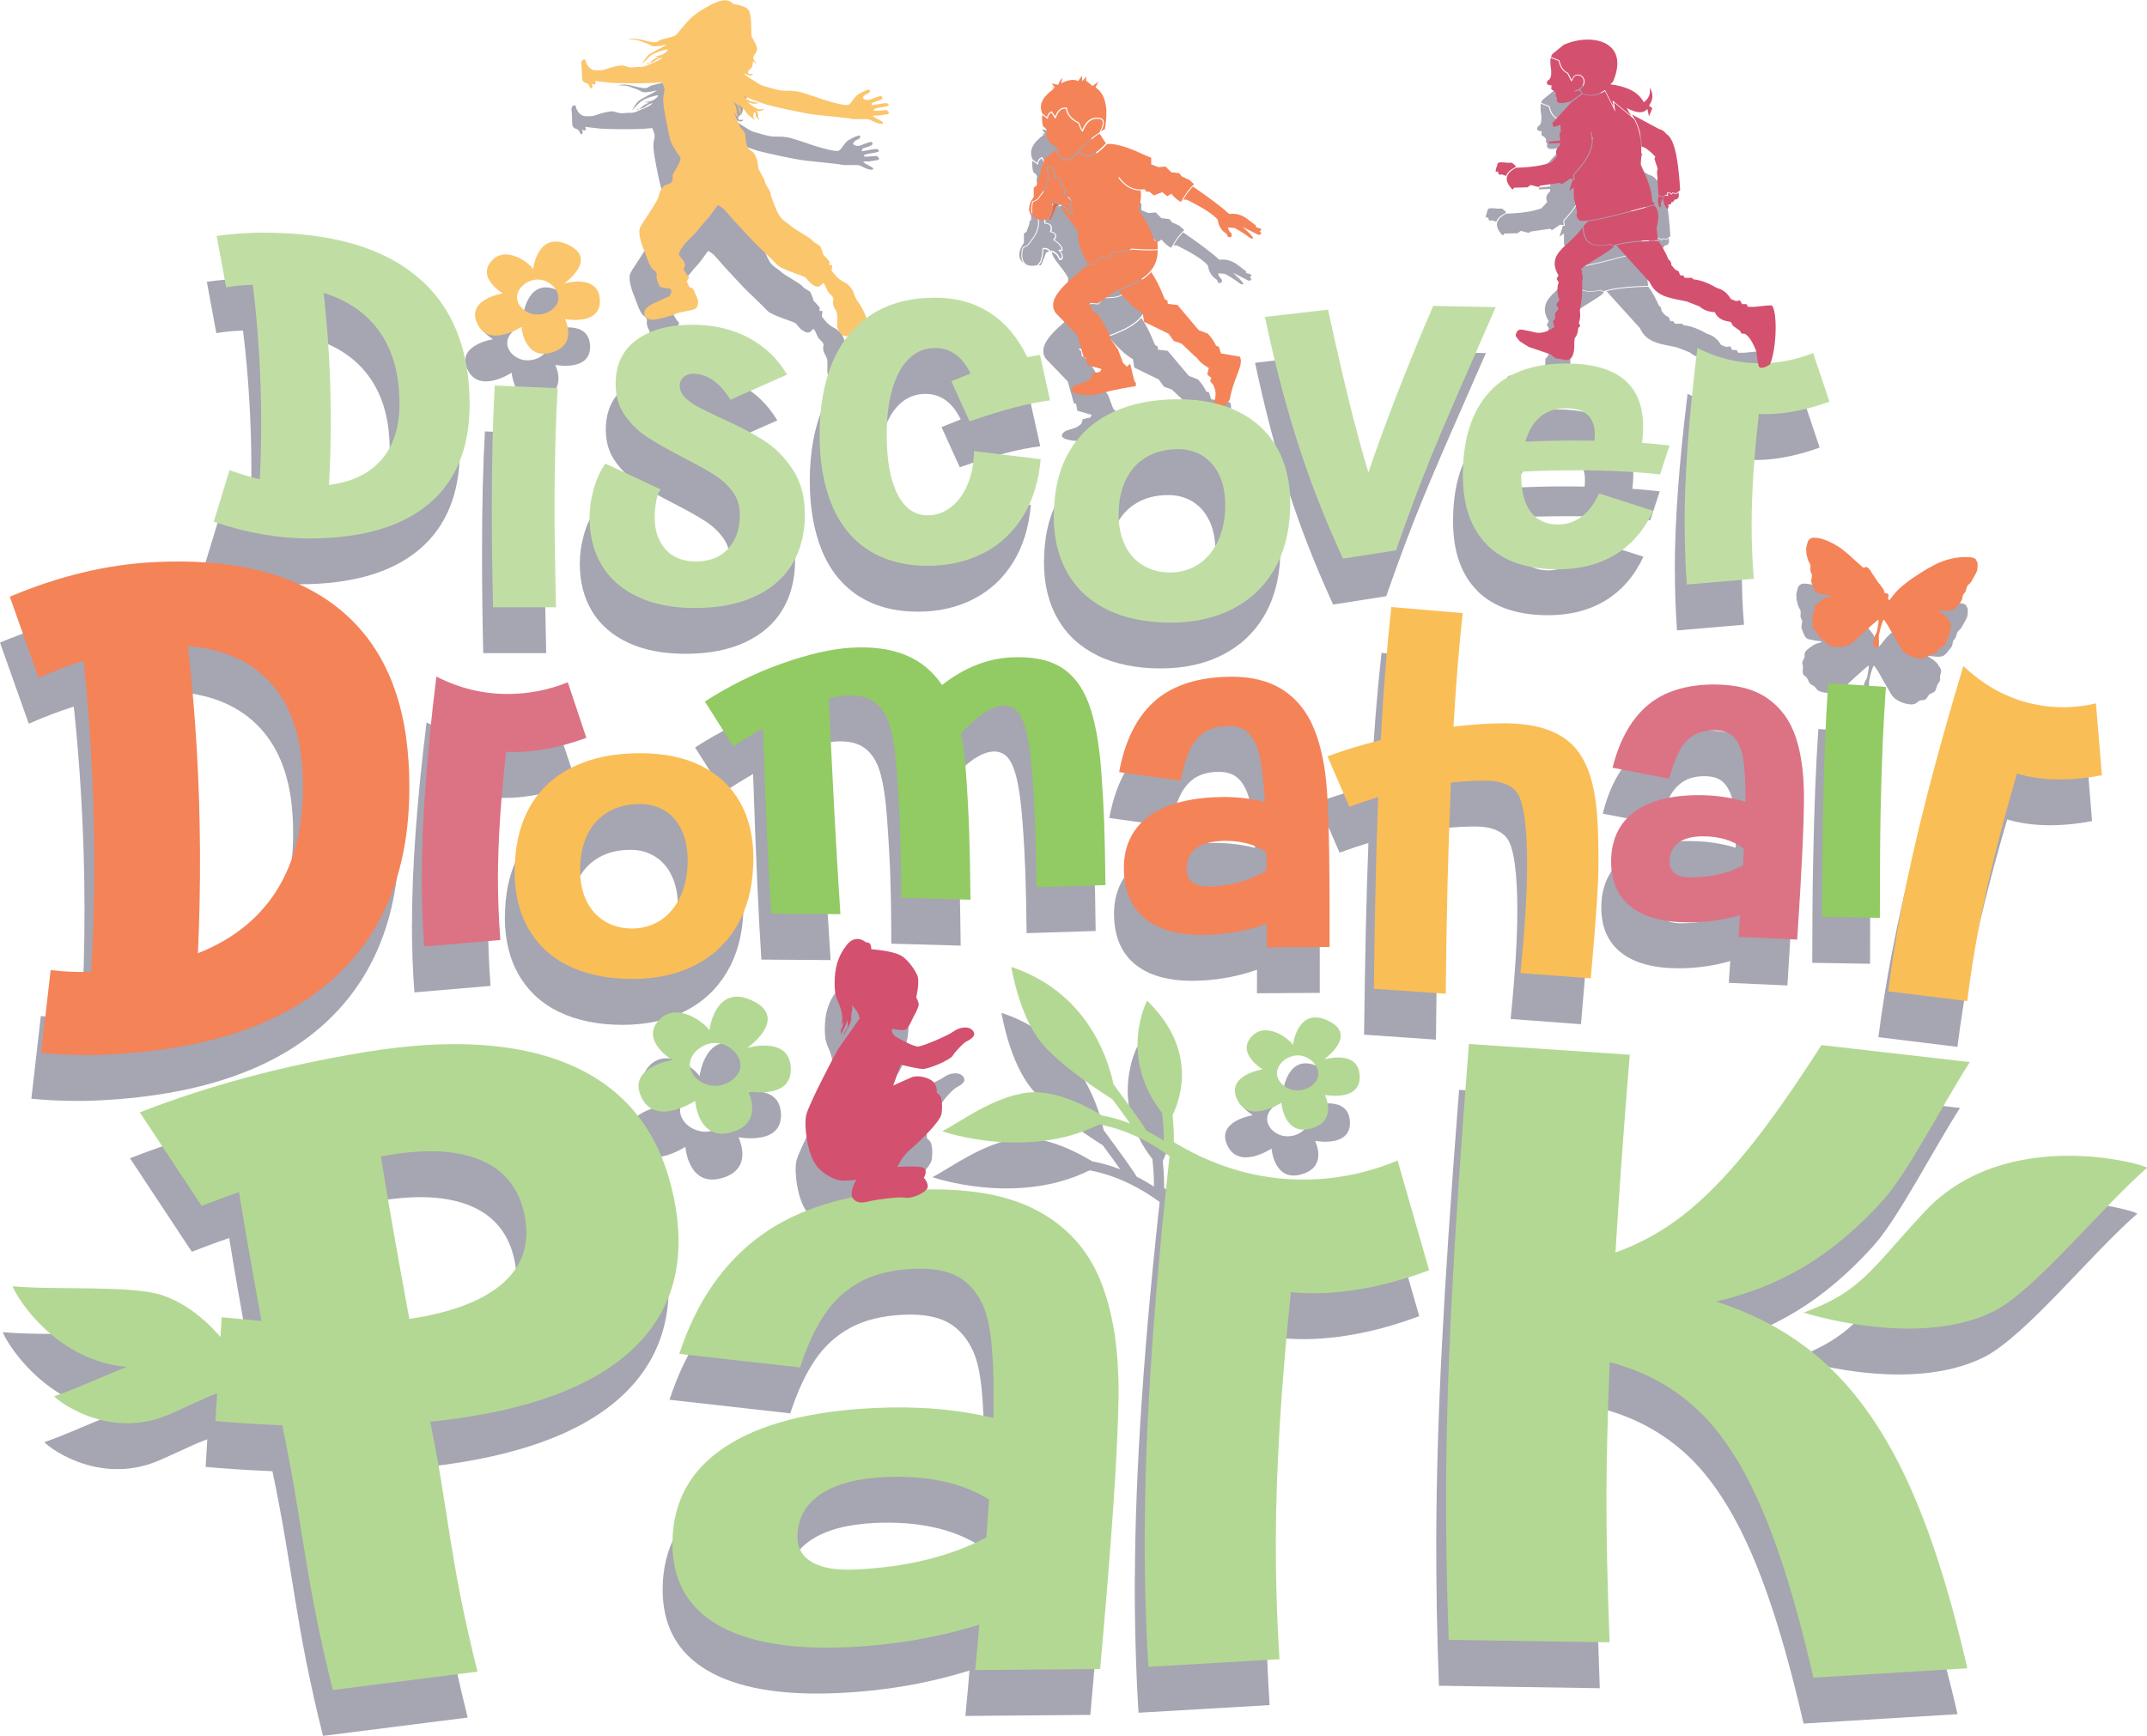 <?xml version="1.0" encoding="UTF-8"?>
<svg xmlns="http://www.w3.org/2000/svg" viewBox="0 0 267.07 216">
  <defs>
    <style>
      .cls-1 {
        fill: #ee6637;
      }

      .cls-2 {
        fill: #f7af27;
      }

      .cls-3 {
        fill: #dc7384;
      }

      .cls-4 {
        fill: #242342;
      }

      .cls-5 {
        fill: #92ca64;
      }

      .cls-6 {
        fill: #fbc56c;
      }

      .cls-7 {
        fill: #b3d893;
      }

      .cls-8 {
        isolation: isolate;
      }

      .cls-9 {
        fill: #d4506f;
      }

      .cls-10 {
        fill: #c0dea4;
      }

      .cls-11 {
        mix-blend-mode: multiply;
        opacity: .41;
      }

      .cls-12 {
        fill: #f48358;
      }

      .cls-13 {
        fill: #fabe57;
      }
    </style>
  </defs>
  <g class="cls-8">
    <g id="Layer_1" data-name="Layer 1">
      <g class="cls-11">
        <g>
          <path class="cls-4" d="M215.05,122.29l.02-.35c.07-1,.12-1.78.16-2.36-2.03.6-4.19.9-6.42.9-3.07,0-5.47-.64-7.11-1.91-1.66-1.28-2.51-3.17-2.51-5.62,0-2.69.96-4.77,2.85-6.19,1.87-1.4,4.58-2.11,8.06-2.11,2.08,0,4.03.28,5.8.83v-.56c0-1.98-.09-3.58-.27-4.75-.17-1.12-.54-2.02-1.11-2.67-.55-.62-1.36-.92-2.5-.92-1.02,0-1.89.21-2.56.62-.68.41-1.26,1.03-1.71,1.83-.47.83-.88,1.92-1.23,3.24l-.09.33-7.06-1.36.09-.34c.87-3.3,2.33-5.82,4.34-7.49,2.02-1.68,4.79-2.53,8.22-2.53,2.74,0,4.96.57,6.6,1.71,1.64,1.13,2.83,2.75,3.53,4.82.69,2.03,1.03,4.56,1.03,7.52,0,3.3-.28,9.13-.82,17.35l-.02.34-7.29-.33ZM210.6,109.77c-1.34,0-2.37.28-3.09.83-.7.54-1.05,1.31-1.05,2.36,0,.64.21,1.1.65,1.42.46.34,1.14.5,2.01.5,1.31,0,2.55-.14,3.67-.42,1.04-.26,1.98-.63,2.8-1.1.05-.96.08-1.64.1-2.05-1.32-1.02-3.04-1.54-5.09-1.54Z"/>
          <path class="cls-4" d="M215.64,119.1c-2.15.7-4.43,1.05-6.83,1.05-3,0-5.28-.61-6.87-1.83-1.58-1.22-2.38-3.01-2.38-5.36,0-2.6.9-4.57,2.71-5.93,1.81-1.36,4.42-2.03,7.82-2.03,2.25,0,4.31.33,6.18.98v-1.05c0-2.01-.09-3.61-.27-4.8-.18-1.19-.58-2.13-1.19-2.83-.62-.7-1.55-1.05-2.8-1.05-1.11,0-2.03.23-2.77.67-.74.45-1.35,1.1-1.84,1.96-.48.85-.91,1.96-1.26,3.32l-6.32-1.22c.86-3.25,2.27-5.69,4.22-7.32,1.96-1.62,4.61-2.44,7.97-2.44,2.67,0,4.79.54,6.38,1.64,1.58,1.09,2.71,2.64,3.39,4.65.68,2.01,1.02,4.49,1.02,7.42,0,3.3-.27,9.07-.82,17.33l-6.53-.3c.09-1.34.16-2.3.19-2.87ZM206.88,114.64c.53.39,1.28.58,2.25.58,1.36,0,2.61-.14,3.77-.43s2.18-.7,3.06-1.24c.06-1.2.1-2,.12-2.4-1.42-1.15-3.24-1.73-5.48-1.73-1.43,0-2.55.3-3.33.91-.79.61-1.18,1.48-1.18,2.62,0,.74.26,1.3.79,1.69Z"/>
        </g>
        <path class="cls-4" d="M225.55,106.73c.12-6.25.34-11.59.64-16.02l7.18.47c-.33,4.66-.55,9.87-.66,15.62-.06,3.29-.09,7.66-.09,13.12l-7.19-.12c0-4.52.03-8.87.12-13.07Z"/>
        <path class="cls-4" d="M235.35,118.51c1.59-8.3,4.14-18.28,7.66-29.94,2.54,2.41,5.38,3.97,8.51,4.69,2.63.6,5.29.59,7.98-.04l.74,8.94c-1.92.37-3.79.55-5.6.52-1.81-.03-3.46-.27-4.96-.72-2.1,7.16-3.66,13.47-4.71,18.92-.58,3.04-1.08,6.17-1.48,9.38l-9.83-1.21c.44-3.44,1-6.96,1.69-10.55Z"/>
        <path class="cls-4" d="M208.33,70.9c0-5.98.53-13.28,1.59-21.89,2.49,1.27,5.09,1.9,7.79,1.9,2.27,0,4.47-.42,6.61-1.28l2.03,6.06c-1.53.56-3.05.97-4.56,1.24-1.5.26-2.91.36-4.22.28-.6,5.27-.9,9.88-.9,13.81,0,2.19.08,4.43.27,6.71l-8.33.71c-.18-2.45-.27-4.97-.27-7.56Z"/>
        <path class="cls-4" d="M217.81,193.15c-2.34-5.37-5.03-9.43-8.05-12.2-3.02-2.77-6.61-4.68-10.75-5.74-.25,6.47-.38,11.9-.4,16.27-.02,5,.11,11.19.39,18.58l-20.01-.31c-.24-6.38-.35-12.59-.33-18.62.03-7.21.26-15.09.7-23.68.44-8.58,1.15-19.2,2.14-31.84l20.01,1.34c-.71,8.59-1.3,16.79-1.78,24.6,3-1.06,5.79-2.6,8.39-4.62,2.6-2.02,5.26-4.72,8-8.09,2.74-3.38,5.81-7.73,9.23-13.09l18.46,2.11c-3.37,5.25-7.68,13.72-10.75,17.14-3.07,3.41-6.28,6.14-9.64,8.18-3.35,2.04-7.09,3.53-11.19,4.48,5.44,1.73,10.08,4.38,13.92,7.98,3.84,3.6,7.16,8.42,9.95,14.48,2.79,6.05,5.25,13.77,7.4,23.17l-19.15,1.17c-2.01-8.84-4.2-15.93-6.53-21.29Z"/>
        <g>
          <path class="cls-4" d="M156.36,123.25c0-1.11.01-1.97,0-2.59-2.16.77-4.48,1.22-6.9,1.35-.4.02-.79.03-1.17.03-2.76,0-4.98-.57-6.61-1.69-1.88-1.28-2.91-3.27-3.08-5.9-.18-2.89.71-5.19,2.64-6.82,1.92-1.61,4.79-2.53,8.53-2.72.43-.02.86-.03,1.28-.03,1.78,0,3.48.21,5.07.62l-.04-.64c-.14-2.14-.34-3.86-.61-5.12-.26-1.21-.73-2.16-1.39-2.83-.58-.58-1.38-.87-2.46-.87-.11,0-.22,0-.33,0-1.11.06-2.03.33-2.74.82-.71.49-1.29,1.19-1.73,2.08-.45.92-.82,2.12-1.11,3.57l-.07.33-7.65-1.06.07-.35c.71-3.61,2.11-6.4,4.16-8.31,2.06-1.92,4.98-2.99,8.68-3.18.36-.02.71-.03,1.05-.03,2.48,0,4.55.5,6.17,1.49,1.84,1.12,3.23,2.8,4.12,4.99.88,2.15,1.43,4.86,1.63,8.05.23,3.55.33,9.87.3,18.76v.34s-7.82.05-7.82.05v-.35ZM151.35,110.32c-.22,0-.44,0-.67.02-1.45.08-2.56.44-3.3,1.08-.73.63-1.05,1.49-.98,2.63.04.69.31,1.19.81,1.51.46.3,1.09.45,1.87.45h0c.12,0,.23,0,.35,0,1.42-.07,2.74-.3,3.94-.66,1.11-.34,2.11-.8,2.96-1.36-.01-1.05-.02-1.8-.03-2.25-1.35-.93-3.02-1.41-4.96-1.41Z"/>
          <path class="cls-4" d="M156.75,120.14c-2.27.88-4.71,1.38-7.3,1.52-3.23.17-5.74-.36-7.53-1.59-1.79-1.22-2.77-3.11-2.93-5.65-.18-2.8.66-4.98,2.52-6.55,1.86-1.56,4.62-2.44,8.29-2.63,2.42-.13,4.67.11,6.73.71l-.07-1.13c-.14-2.17-.34-3.89-.62-5.16-.27-1.27-.77-2.27-1.48-2.99-.71-.72-1.74-1.04-3.09-.97-1.19.06-2.18.36-2.94.88-.77.53-1.38,1.27-1.85,2.22-.46.95-.84,2.17-1.14,3.65l-6.9-.96c.7-3.56,2.06-6.27,4.06-8.13,2-1.86,4.81-2.89,8.43-3.08,2.88-.15,5.21.32,6.99,1.41,1.78,1.09,3.11,2.7,3.98,4.83.87,2.13,1.4,4.78,1.6,7.95.23,3.56.33,9.8.3,18.74l-7.06.05c0-1.45.01-2.49,0-3.1ZM147,115.84c.6.39,1.42.55,2.46.5,1.46-.08,2.81-.3,4.03-.68,1.23-.37,2.3-.88,3.22-1.51-.02-1.3-.03-2.16-.04-2.59-1.61-1.17-3.62-1.69-6.03-1.56-1.55.08-2.73.47-3.53,1.17-.81.7-1.17,1.66-1.09,2.9.05.8.37,1.39.97,1.77Z"/>
        </g>
        <path class="cls-4" d="M188.75,113.6c0-5.16-.45-8.28-1.35-9.38-.77-.92-2.06-1.38-3.88-1.38-1.3,0-2.73.08-4.26.24-.34,8.13-.56,16.89-.64,26.28l-8.94-.62c.11-9.44.29-17.39.54-23.85-.98.29-2.18.69-3.59,1.2l-2.72-6.27c2.05-.76,4.26-1.44,6.63-2.02.32-6.12.76-11.63,1.31-16.56l8.88.76c-.45,4.03-.83,8.73-1.15,14.12,2.39-.27,4.49-.41,6.28-.41,2.09,0,3.86.25,5.3.75,1.44.5,2.6,1.24,3.48,2.21.85.96,1.5,2.15,1.94,3.56.44,1.41.72,2.98.85,4.67.13,1.7.19,3.79.19,6.27s-.32,7.14-.96,14.27l-8.75-.65c.56-5.57.83-9.97.83-13.21Z"/>
        <path class="cls-4" d="M69.59,125.94c-2.2-1.06-3.87-2.6-5.04-4.61-1.17-2.01-1.75-4.4-1.75-7.19l.03-.88c.1-2.91.79-5.41,2.05-7.48,1.26-2.07,3.05-3.65,5.35-4.73,2.3-1.08,5.04-1.62,8.22-1.62,2.92,0,5.42.52,7.52,1.55,2.1,1.04,3.71,2.54,4.84,4.51,1.13,1.97,1.69,4.33,1.69,7.08l-.03.91c-.12,2.9-.81,5.4-2.06,7.5-1.26,2.11-3,3.73-5.22,4.85-2.22,1.13-4.8,1.69-7.76,1.69s-5.65-.53-7.83-1.59ZM71.74,117.8c.53,1.1,1.29,1.95,2.28,2.54.98.59,2.12.89,3.4.89s2.51-.35,3.56-1.04c1.04-.7,1.86-1.69,2.45-2.97.59-1.28.89-2.76.89-4.45,0-1.45-.24-2.7-.74-3.75-.49-1.06-1.18-1.87-2.08-2.43-.89-.57-1.92-.85-3.09-.85-1.53,0-2.86.33-3.98.99-1.13.66-1.99,1.61-2.59,2.84-.61,1.24-.9,2.7-.9,4.38,0,1.47.26,2.75.8,3.85Z"/>
        <path class="cls-4" d="M51.25,114.87c0-6.83.6-15.15,1.81-24.98,2.83,1.45,5.78,2.17,8.85,2.17,2.58,0,5.08-.48,7.5-1.46l2.31,6.92c-1.74.64-3.47,1.11-5.18,1.41-1.7.3-3.31.41-4.8.32-.68,6.02-1.02,11.27-1.02,15.76,0,2.5.1,5.06.3,7.66l-9.47.81c-.21-2.79-.31-5.67-.31-8.62Z"/>
        <path class="cls-4" d="M31.31,170.1c-1.29-7.08-2.22-12.43-2.8-16.06-1.07.36-2.61.93-4.65,1.71l-7.69-11.63c8.57-3.34,17.91-5.84,28.03-7.5s19.12-1.19,25.61,1.63c6.49,2.82,10.64,7.84,12.46,15.06,1.94,7.72.8,14.01-3.43,18.86-4.23,4.86-11.36,8.11-21.39,9.76-1.63.27-3.34.49-5.16.68,2.33,11.23,2.34,16.99,5.89,31.1l-18,2.28c-3.49-13.9-3.64-20.27-6.29-32.93-3.38-.15-6.15-.33-8.31-.54l.78-12.91,4.95.47ZM61.58,165.14c2.44-2.3,3.2-5.23,2.31-8.8-.76-3.04-2.56-5.14-5.4-6.31-2.83-1.17-6.53-1.38-11.09-.64l-1.25.2c.94,5.87,2.12,12.62,3.54,20.23,5.49-.82,9.45-2.39,11.89-4.68Z"/>
        <path class="cls-4" d="M120.59,207.86c-5.14,1.6-10.57,2.54-16.29,2.8-7.13.33-12.57-.61-16.32-2.82-3.75-2.21-5.6-5.62-5.55-10.22.05-5.08,2.24-9.04,6.58-11.89,4.33-2.85,10.55-4.46,18.65-4.83,5.35-.25,10.24.17,14.69,1.25l.02-2.05c.04-3.93-.14-7.05-.55-9.36-.4-2.31-1.33-4.11-2.79-5.41-1.45-1.3-3.67-1.88-6.64-1.74-2.64.12-4.84.66-6.61,1.62-1.77.96-3.24,2.3-4.41,4.03-1.17,1.73-2.19,3.93-3.07,6.62l-15.02-1.69c2.11-6.45,5.51-11.38,10.2-14.77,4.69-3.39,11.03-5.28,19.02-5.64,6.35-.29,11.4.54,15.15,2.5,3.75,1.96,6.41,4.87,7.99,8.73,1.58,3.86,2.33,8.66,2.28,14.41-.07,6.44-.83,17.77-2.29,33.98l-15.54.13c.25-2.63.42-4.51.5-5.63ZM99.84,200.12c1.25.7,3.03.99,5.34.88,3.23-.15,6.22-.56,8.98-1.25,2.75-.68,5.19-1.61,7.32-2.76.17-2.35.28-3.92.33-4.7-3.36-2.1-7.69-3.03-13-2.79-3.42.16-6.07.87-7.96,2.14-1.89,1.27-2.84,3.02-2.87,5.25-.01,1.45.61,2.52,1.86,3.22Z"/>
        <path class="cls-4" d="M141.17,196.25c.05-13.32,1.15-29.53,3.3-48.62,4.86,3.01,9.93,4.62,15.23,4.83,4.44.17,8.75-.61,12.92-2.35l3.92,13.65c-3.01,1.14-5.98,1.94-8.92,2.41-2.94.47-5.7.58-8.27.32-1.22,11.7-1.84,21.93-1.88,30.69-.02,4.88.13,9.88.46,14.98l-16.31.95c-.33-5.46-.48-11.08-.46-16.85Z"/>
        <path class="cls-4" d="M5.54,179.43c4.04-1.35,10.77-4.8,13.85-5.12,5.72-.59,10.95,4.07,10.95,4.07-4.05-.01-5.32,1.05-10.48,3.31-7.87,3.44-14.53-2.18-14.31-2.25Z"/>
        <path class="cls-4" d="M.38,165.76c5.33.49,14.74-.14,18.48,1.08,6.95,2.26,10.97,10.53,10.97,10.53-4.72-2.11-6.69-1.51-13.73-1.5-10.74.02-16-10.14-15.72-10.11Z"/>
        <path class="cls-4" d="M265.85,151.03c-5.72,4.96-13.95,15.28-19.06,17.84-9.48,4.75-23.65.16-23.65.16,7.17-2.62,8.29-5.28,15.03-12.53,10.27-11.05,27.99-5.74,27.68-5.47Z"/>
        <path class="cls-4" d="M3.9,136.72l1.18-10.3c1.71.2,3.39.27,5.05.21.52-8.91.51-18.06-.03-27.43-.22-3.79-.52-7.55-.92-11.28-1.78.56-3.65,1.27-5.6,2.13l-3.58-10.09c6.06-2.56,12-3.99,17.83-4.3,9.84-.52,17.47,1.35,22.9,5.62,5.42,4.27,8.38,10.73,8.88,19.38.64,11.14-2.18,19.8-8.46,25.97-6.27,6.17-15.77,9.59-28.48,10.27-2.93.16-5.85.09-8.78-.19ZM33.59,115.85c2.2-3.83,3.14-8.6,2.81-14.31-.27-4.68-1.62-8.35-4.06-10.97-2.44-2.63-5.83-4.12-10.18-4.47.5,4.53.87,8.83,1.1,12.88.48,8.37.53,16.81.14,25.34,4.59-1.82,7.99-4.64,10.19-8.47Z"/>
        <path class="cls-4" d="M110.76,109.36c-.07-2.25-.22-4.81-.43-7.67-.17-2.34-.45-4.19-.84-5.55-.39-1.36-1.02-2.37-1.89-3.03-.87-.66-2.09-.94-3.64-.85-.57.04-1.26.15-2.07.35.43,10.05.91,19,1.43,26.85l-8.61-.06c-.36-5.43-.7-13.13-1.03-23.09-1.05.59-2.27,1.35-3.69,2.26l-3.53-5.57c3.02-1.95,6.19-3.52,9.51-4.7,3.32-1.18,6.17-1.84,8.57-1.99,2.7-.17,4.99.13,6.87.9,1.88.77,3.39,2.01,4.55,3.73,2.72-2.11,5.52-3.24,8.39-3.42,2.64-.16,4.75.22,6.32,1.16,1.57.94,2.75,2.46,3.53,4.55.78,2.1,1.31,4.92,1.57,8.48.17,2.28.29,4.38.36,6.28.07,1.9.12,4.52.16,7.85l-8.59.27c-.04-3.29-.09-5.86-.16-7.72-.07-1.86-.18-3.91-.35-6.16-.18-2.38-.43-4.2-.75-5.48-.32-1.28-.72-2.15-1.2-2.61-.48-.46-1.05-.67-1.73-.63-.74.05-1.56.38-2.46,1-.9.62-1.81,1.44-2.72,2.45.27,1.38.45,2.77.56,4.2.22,2.92.36,5.63.45,8.14.08,2.5.13,5.29.16,8.36l-8.63-.24c0-3.12-.04-5.81-.12-8.06Z"/>
        <path class="cls-4" d="M150.92,156.48c-5.58-7.75-11.62-10.15-15.38-10.86-9.1,4.51-19.56.85-19.56.85,1.99-.97,6.35-4.34,10.73-4.82,3.38-.37,7.48,1.83,9.17,2.86,1.03.19,2.2.5,3.47.99-.55-.78-1.31-1.83-2.18-3-1.48-.93-6.32-4.07-8.74-6.91-2.88-3.37-3.85-9.57-3.85-9.57,9.14,3.08,11.9,10.82,12.71,14.61,1.93,2.61,3.73,5.08,4.1,5.78.7.35,1.41.76,2.15,1.23.02-1.06-.07-2.32-.19-3.42-5.54-7.08-1.88-14-1.88-14,6.27,6.09,4.19,12.14,3.17,14.24.13,1.34.22,2.86.13,4.01,2.36,1.71,4.82,4.1,7.22,7.42.08.11.11.23.1.35-.02.17-.12.33-.29.42-.29.16-.68.08-.87-.18Z"/>
        <path class="cls-4" d="M152.55,142.24c-1.03-2.81,3.29-3.48,3.29-3.48,0,0-3.25-1.94-1.42-4.02,1.83-2.08,4.84.31,5.19,1,0,0,.56-4.82,4.35-3.04,3.85,1.8-.49,4.83-.49,4.83,0,0,4.32-1.29,4.45,2.07.12,3.24-4.34,2.35-4.34,2.35,0,0,1.67,3.24-1.72,4.18-3.38.94-3.69-3.21-3.69-3.21,0,0-4.31,2.86-5.62-.7ZM159.74,141.35c.68.11,1.38-.04,1.94-.37.54-.32.94-.79,1.06-1.34.24-1.1-.8-2.36-2.15-2.58-1.25-.21-2.67.68-2.93,1.83-.24,1.09.73,2.24,2.08,2.47Z"/>
        <path class="cls-4" d="M58.03,45.69c-1.03-2.81,3.29-3.48,3.29-3.48,0,0-3.25-1.94-1.42-4.02,1.83-2.08,4.84.31,5.19,1,0,0,.56-4.82,4.35-3.04,3.85,1.8-.49,4.83-.49,4.83,0,0,4.32-1.29,4.45,2.07.12,3.24-4.34,2.35-4.34,2.35,0,0,1.67,3.24-1.72,4.18-3.38.94-3.69-3.21-3.69-3.21,0,0-4.31,2.86-5.62-.7ZM65.21,44.8c.68.11,1.38-.04,1.94-.37.54-.32.94-.79,1.06-1.34.24-1.1-.8-2.36-2.15-2.58-1.25-.21-2.67.68-2.93,1.83-.24,1.09.73,2.24,2.08,2.47Z"/>
        <path class="cls-4" d="M78.4,141.85c-1.26-3.43,4.02-4.24,4.02-4.24,0,0-3.97-2.36-1.73-4.91,2.24-2.54,5.9.38,6.33,1.22,0,0,.69-5.88,5.31-3.72,4.7,2.2-.6,5.9-.6,5.9,0,0,5.28-1.57,5.42,2.53.14,3.95-5.3,2.87-5.3,2.87,0,0,2.03,3.96-2.1,5.1-4.13,1.15-4.5-3.91-4.5-3.91,0,0-5.26,3.49-6.85-.85ZM87.17,140.77c.82.14,1.68-.05,2.37-.46.65-.39,1.15-.97,1.3-1.64.3-1.34-.98-2.88-2.62-3.15-1.53-.26-3.26.83-3.58,2.23-.29,1.33.89,2.73,2.53,3.01Z"/>
        <g>
          <path class="cls-4" d="M92.47,11.71s0,.05,0,.08c0-.04,0-.06,0-.08Z"/>
          <path class="cls-4" d="M93.96,19.15s0,0,0,0c0,0,0,0,0,0Z"/>
          <path class="cls-4" d="M109.18,19.42c-.14-.06-1.49.14-1.66.05-.18-.09.05-.23.28-.3s1.18-.16,1.42-.28c.24-.12.05-.3-.15-.34-.2-.05-1.58.23-1.78.26-.2.02.01-.33.01-.33,0,0,.08-.02.67-.22.6-.2.66-.36.5-.54-.16-.18-.96.21-1.42.37-.46.16-.81-.02-.91-.15-.1-.12.22-.49.53-.58.31-.09.42-.39.27-.48-.15-.09-.76.2-1.34.53-.58.33-.86,1.12-1.24,1.32-.38.2-2.05-.28-3.1-.61-1.04-.33-2.49-.89-3.31-1.03-.82-.15-1.16-.05-1.88-.11-.72-.06-2.29-.57-2.56-.66-.27-.1-1.33-.82-1.53-.93-.2-.11-.5-.38-.5-.38,0,0-.42-.34.24-.02.66.32.72-.1.72-.1l-.31.04c-.31.04-.51-.33,0-.64.2-.12.29-.53.33-1,.16.25.41.34.41.34l-.27-.42c-.08-.12-.12-.21-.12-.29,0-.02,0-.05,0-.07.03-.16.19-.33.4-.72.34-.64-.64-1.64-.64-2.08s.03-2.53-.31-3.05c-.34-.52-1.35-.69-1.73-.76-.38-.07-.42-.39-1.06-.49-.63-.1-1.82.47-2.19.69-.37.22-1.27.68-2.06,1.37-.78.69-1.73,1.97-1.97,2.21-.25.25-.95.37-1.35.48-.41.11-.74.17-.99.38-.24.21-.96.03-2.01-.23-1.06-.26-1.68-.04-1.68-.04,0,0,.88-.02,1.32.14.45.16,1.3.43,1.65.66.35.23,1.89-.18,1.89-.18l-.35.22c-.35.22-1.62.82-1.96,1.11-.34.28-.86,1.21-.86,1.21,0,0,.2-.23.92-.95.72-.71,2.3-.96,2.34-.97.03,0,.01.05-.05.19-.21.22-.51.47-.88.55-.49.11-.69.1-.78.08.1.04.33.11.61.09-.36.17-.67.33-.81.46-.17.17-.29.28-.38.35.27-.06.6-.17.82-.37.24-.21.54-.29.85-.37-.1.09-.2.17-.31.25-.28.22-1.06.52-1.69.79-.63.27-.92.11-1.56.21-.63.1-1.18-.23-1.51-.23s-1.34.2-1.92.44c-.58.25-1.28.16-1.54.15-.26-.01-.55-.3-.63-.36-.08-.06-.26-.32-.35-.52-.09-.2.01-.46-.3-.44-.31.01-.35.47-.3.74.05.27.05.98.07,1.53.01.54.41.61.62.7.22.09.28.31.37.49.08.18.26.16.3-.05.02-.11-.02-.3-.07-.46.06.11.37.24.44.12.07-.12-.03-.41-.03-.41,0,0,.43.07,1.62.2,1.19.12,4.52.12,5.54.05,1.03-.07,1.16-.1,1.16-.1,0,0,.24.49.3.89.05.39-.22.66-.13,1.72.08,1.06.67,3.84.86,4.58.19.74,1.24,2.16,1.24,2.16.22.32-.74,1.8-.89,2.07-.15.27.04.54-.12.92-.16.38-.72.37-.95.52-.23.15-.64.82-.76,1.43-.12.6-1.84,2.95-2.24,3.73-.4.77.23,2.36.51,3.04.28.68.64,1.99,1.14,2.31.5.32.38.59.36.91-.01.32.37,1.01.38,1.14.01.14,1.31.29,1.31.29,0,0,.08.04.15.22.07.18-.23.71-.23.71,0,0-.66.28-1.89.85-1.23.57-1.3,1.05-1.22,1.44.08.39.53.64,1.04.64s2.49-.54,2.84-.73c.35-.18.97-.28,1.81-.44.84-.16.89-.39.97-.9.08-.5-.34-1.06-.5-1.54-.16-.48-.55-.41-.55-.41l-.35-.75s.08-.16.23-.39c.15-.23-.26-.42-.34-.64-.08-.22-.43-.44-.22-.7.22-.26.08-.26.04-.59-.04-.33-.69-.77-.68-1.09.01-.32.45-.86.6-1.12.15-.26.97-.98,1.41-1.46.43-.48,1.12-1.39,1.47-1.73.35-.34,1.35-1.78,1.35-1.78,0,0,.07.01.42.23.35.22,1.15,1.19,1.59,1.7.45.5,2.04,2.19,2.46,2.64.42.45,2.39,2.28,2.92,2.87.53.59,3.33,1.35,3.55,1.59.23.23.5.76,1.2,1.06.7.29.82-.54,1.04-.34.22.2.35.86.65,1.18.3.32.65.58.53.89-.12.31.08.84.08.84,0,0,.32.55.38.81.06.26.03,1.13.03,1.56s.46,1.11.85,1.24c.39.14,1.69-.1,2.43-.57.74-.47.43-1.49.3-1.83-.13-.34-.57-1.3-.95-1.78-.38-.48-.43-.79-.64-1.32-.2-.53-.77-1.02-1.03-1.14-.26-.12-.72-.39-1.01-.7-.3-.31-.65-.8-.65-.8,0,0,.04-.25.08-.52.04-.27-.35-.12-.35-.12,0,0-.03-.15.03-.34.05-.2-.81-.91-.82-1.07-.01-.16-.16-.54-.31-.87-.15-.33-.72-.42-.96-.75-.25-.33-1-.7-1.35-.95-.35-.25-.95-.52-1.42-.95-.47-.43-.78-.5-1.22-1.01-.43-.5-1.27-2.68-1.27-3.01s-.64-1.03-.69-1.41c-.05-.38-.62-1.21-.78-1.61-.16-.41-.01-.6-.23-1.19-.22-.59-.27-.85-.84-1.17-.57-.32-.54-1.46-.59-1.89-.05-.43-.54-.73-.74-1.18-.2-.45-.77-1.81-.77-1.81,0,0,.2.41.38.57.18.16.6.17.6.17l-.15-.03c-.15-.02-.46-.28-.4-.7.04-.31-.25-.87-.41-1.14.22.15.63.49.65.82.02.44.43.94.43.94,0,0-.2-.35-.2-.63s-.12-.48-.28-.72c-.03-.04-.06-.09-.1-.15.07.05.15.11.2.15.26.19.69.55.95.96.26.41,1.07.89,1.07.89l-.18-.27c-.18-.27.03-.82.15-.69.12.14.08.25.11.48.02.2.41.46.52.52-.07-.05-.25-.21-.24-.57.01-.46-.22-.62-.22-.62l.3.05c.28.05.7-.26.75-.3-.02.01-.14.06-.68.07-.31,0-.91-.42-1.43-.86.17.03.34.07.48.12.4.15.95-.07.95-.07,0,0-.28.02-1.01-.17-.35-.09-.7-.37-.97-.65.83.32,2.46.93,3.06,1.1.83.23,4.41,1.02,5.69,1.18,1.28.16,4.27.42,4.65.53.38.11,1.61.01,2,.05.39.04.39.11.89.34.5.23.85.27,1.01.22.16-.05.09-.23-.39-.46s-.82-.49-.82-.49c0,0,.23-.1.43-.06.2.04.93-.1,1.35-.17.42-.07.15-.36.01-.42ZM92.48,11.79s0-.06,0-.08c0,.02,0,.04,0,.08Z"/>
          <path class="cls-4" d="M93.36,20.59s.03.02.03.02c0,0-.01,0-.03-.02Z"/>
          <path class="cls-4" d="M80.16,12.62s-.06-.02-.06-.02c0,0,.01.01.06.02Z"/>
          <path class="cls-4" d="M79.3,13.63c.1.02.16,0,.29-.11-.26.06-.45.07-.45.07l.16.04Z"/>
        </g>
        <path class="cls-4" d="M109.81,133.7s1.49.41,1.83-.04c.34-.45.68-1.28.81-1.51.13-.22.65-1.18.61-1.52s-.31-.84-.31-.84c0,0,.49-1.99.11-2.79-.38-.8-1.04-1.67-1.7-2.2-.66-.53-2.06-.77-3.03-.89l-.97-.11s0-.73-.35-.8l-.35-.07s-1.22-1.1-2.37.37c-1.15,1.47-1.47,2.93-1.49,4.7-.02,1.77.4,2.12.72,3.09.33.98.35,2.02-.12,2.24l-.48.22s1.23-.36,1.16-1.43c-.07-1.07-.01-.9-.01-.9,0,0-.06,1.78-.32,2.26-.26.48-.18.92-.18.92,0,0,.56-.96.67-1.35l.11-.39s.26.7-.08,1.12c-.34.42-.42.81-.42.81,0,0,1.07-1.6,1.02-2.12s.14-1.26.14-1.26l-.04-.41s.55.57.7.91c.15.33.26.7.26.7,0,0-2.52,3.55-2.75,3.92-.23.37-3.58,6.71-3.91,8.1-.32,1.39.16,4.75,1.18,6.18,1.02,1.43,2.63,1.93,3.17,1.98.54.05,1.87-.08,1.87-.08,0,0-1.02,1.7-.34,2.4.68.7,1.52.34,2.23.2.71-.14,3.39-.54,4.24-.38.86.16,2.83-.76,2.77-1.42s-.49-1.06-.49-1.06c0,0,.52-.89,0-1.22-.53-.33-3.3-.13-3.3-.13,0,0,.56-1.31,1.69-2.25,1.13-.95,3.68-3.42,3.81-4.37.13-.95.07-2.02-.27-2.34l-.34-.31s.13-.67-.35-1.25c-.48-.58-1.97-.96-2.74-.64-.77.32-2.31,1.03-2.31,1.03l.93-2.59s2.03.5,2.73.53c.69.04,3.41-1.1,3.74-1.65.33-.55,1.27-1.48,1.56-1.68.29-.2,1.47-.63,1.01-1.35-.45-.72-1.7-.56-2.45,0-.75.56-3.91,1.88-4.44,1.89-.53.02-2.47-1.01-2.8-1.25-.33-.25-.56-.64-.4-.94Z"/>
        <g>
          <path class="cls-4" d="M191.7,14.07c.06.72.12,1.4-.36,1.64-.03.04-.2.24-.13.4.05.12.23.2.52.22h.05s-.04.48-.04.48l.37.24.24.29-.07.26.18.33v.02s-.11.3.08.46c.16.14.59.24,1.68-.13l1.29-.94-.19-.38-.67.15-.03-.09c.91-.23,1.1-.78,1.14-1,.06-.35-.08-.69-.35-.84-.23-.13-.52-.12-.81.05l-.33.63-.54-1.02c-.56-.27-.9-.76-1.07-1.55l-.99-.39c-.06.34-.03.76,0,1.17Z"/>
          <path class="cls-4" d="M201.13,19.14l.15.08c1.13.56,1.9.59,2.35.11l.07-.08.2.93.42-1.01-.42-.33.03-.04c.51-.72.53-1.45.06-2.21.12.76-.1,1.35-.68,1.79l-.05.04-.03-.05c-.66-1.18-1.98-1.89-4.05-2.17h-.1s.35-.33.35-.33c1.05-2.5.36-3.79-.41-4.42-1.25-1.04-3.66-1.1-5.73-.17l-1.38,1.12c-.1.11-.16.24-.2.39l1.06.42v.03c.17.79.49,1.26,1.04,1.52h.02s.46.87.46.87l.24-.47h.01c.34-.21.67-.23.94-.07.3.18.46.56.39.94-.03.18-.15.57-.63.85l.14-.03.24.47c.96.37,1.86.24,2.76-.39l.05-.04,1.05,2.09-.11-.78,2.33,1.94-.2-.34-.17-.2.08.04-.29-.5Z"/>
          <path class="cls-4" d="M205.16,31.45c.06.03.11.04.14.03.03-.01.06-.05.09-.1v-.49s.24-.56.24-.56l.03.17c.18.88.44,1.18.55,1.17.07,0,.15-.16.11-.48v-.07s.06.01.06.01c.11.02.19.02.23-.02.04-.03.06-.1.05-.2v-.05s.05,0,.05,0c.2-.02.31-.11.33-.27v-.04s.05,0,.05,0c.19-.02.33-.08.41-.18.14-.16.13-.43.08-.73l-.28.2-.45-.1-.16.19-.04-.04c-.27-.24-.35-.22-.37-.21-.01,0-.07.05-.01.34l.02.09-.09-.04c-.13-.05-.23-.06-.3-.03-.06.03-.11.1-.14.2v.05s-.68-.2-.68-.2l-.07.68.14.66Z"/>
          <path class="cls-4" d="M203.01,23.95c.43.1.95.48,1.66,1.23l.02.02-.11.27.41,1.26-.09.35.19,2.93.59.18c.04-.11.1-.18.18-.22.04-.02.09-.03.14-.03s.1,0,.16.03c-.03-.2,0-.31.08-.35.1-.05.23.01.45.19l.13-.15.46.1.5-.37c-.19-3.06-.54-6.27-1.67-6.97h-.01c-.28-.37-.6-.58-.96-.66l-3.39-1.82c.76.99,1.18,2.3,1.26,4.01Z"/>
          <path class="cls-4" d="M204,40.84h0c.72,1.62,2.22,1.91,3.82,2.22.24.05.49.09.74.15l1.58.61h.02c.52.46,1.14.7,1.91.73h.03s.01.03.01.03c.28.67.89,1.05,1.92,1.17h.03s.29.5.29.5l.89.64.15.31.45.05h.01c.5.32.94,1,1.41,2.2h0s.07.77.25,1.68c.04.18.12.29.25.33.39.13,1.1-.35,1.2-.42.89-2.15.9-6.8.2-7.34l-.7.04-1.46.15h-.78l-.2-.34h-.53l-.28-.47-.47.1-.65-.26h0c-.42-.73-1-1.19-1.74-1.38h-.01c-1.1-.65-2.05-.99-2.9-1.07h-.02s-.16-.19-.16-.19h-.92l-.18-.31h-.38l-.18-.48-.46-.26-.46-.54v-.02c0-.31-.1-.51-.32-.64h-.02s0-.02,0-.02c-.41-.97-.84-1.73-1.3-2.34-2.39.06-4.07.24-5.21.56l4.18,4.61Z"/>
          <path class="cls-4" d="M193.02,36.73c-.99.98-1.11,2.03-.38,3.22v.02s-.23.45-.23.45l.25.41v.02c-.23.7-.2,1.39.1,2.18v.02s-.39.53-.39.53l.28.57-.42.53v.67s-.28.35-.28.35l.19.7-.03.02c-.81.57-1.56.79-2.29.67l-.76-.18-.97-.19c-.2-.02-.36.02-.49.12-.25.2-.28.6-.29.68l.52.66,1.12.7,2.67.9.67.51,1.34.22c.22,0,.4-.07.55-.22.55-.55.42-1.95.42-1.97l.07-.57h.01c.3-.29.37-.74.42-1.21v-.02s.25-.24.25-.24l-.17-.38v-.02c.18-.52.21-1.01.12-1.47h0s0-.02,0-.02c.24-1.28.34-2.51.29-3.64h0s0-.01,0-.01c.11-.47.09-.82-.05-1.05v-.02s.04-.15.04-.15l-.13-.38.03-.02c.72-.52,1.48-.98,2.15-1.4,1-.62,1.88-1.15,1.91-1.44-.05.02-.11.04-.16.05h-.03s-.24-.19-.24-.19c-1.25.26-2.1.2-2.66-.21-.51-.37-.77-1.01-.8-1.96-.42.72-1.53,1.74-2.64,2.73Z"/>
          <path class="cls-4" d="M195.77,33.81c0,1.02.25,1.7.77,2.08.53.39,1.36.45,2.59.18h.03s.23.19.23.19c.05-.02.1-.03.15-.05h0s.06-.02.06-.02c.02,0,.04-.01.06-.02l.1-.03h0c1.15-.33,2.83-.51,5.25-.57l-.17-1.48h0c.26-1.05.42-2.2-.31-2.83-.4.11-.81.22-1.22.33-2.64.72-5.34,1.45-6.97,1.65l-.56.57Z"/>
          <path class="cls-4" d="M186.9,29.33l.25-.27,1.63-.04c.4-.31.44-.3.47-.29.01,0,.02,0,.03.02.07.03.55.15.9.23l.23-.17,2.42-.35.22.18,1.01-.68.47.04-.08-.54.02-.02c1.45-1.58,2.84-3.44,2.15-5.27,0-.03,0-.05.03-.06.03,0,.06,0,.07.03.7,1.87-.69,3.75-2.15,5.35l.09.62-.24-.02-.44,1.36.57-.4v1.26s.42,1.76.42,1.76h0s0,.02,0,.02c-.16.49-.03.85.41,1.1,1.28.11,4.65-.8,7.91-1.69.45-.12.89-.24,1.33-.36l-.35-.48v-.02c.04-1.21-.68-2.92-1.39-4.44h0s0-.02,0-.02c.21-2.49-.06-4.31-.83-5.65l-2.51-2.08.17,1.16-1.29-2.57c-.9.61-1.84.73-2.8.37l-1.3.95-2.45,2.68.16.48.86-.28.04.87-.17.24.11.84-1.43.15v.23s1.39-.06,1.39-.06l-.02.34h-.02c-.44.34-.55.75-.33,1.27v.03s-.71.77-.71.77h-.01c-1.08.4-2.5.61-4.36.66-.69.35-1.08.75-1.16,1.19-.08.46.16.98.72,1.55Z"/>
          <path class="cls-4" d="M184.86,27.09s.09,0,.18-.04l.07-.03v.07c.04.19.1.31.18.35.06.03.15.02.27-.04h.02s.54.2.54.2c.14-.41.53-.77,1.16-1.09l.04-.18-.47-.37h-.62c-.48-.06-.92-.11-1.11.04-.06.05-.09.12-.09.22h0s0,.02,0,.02c-.26.68-.21.82-.17.85Z"/>
        </g>
        <g>
          <path class="cls-4" d="M136.34,23.54c-.89,1-1.67,1.5-2.31,1.5,0,0,0,0-.01,0-.36,0-.7-.17-.99-.51.03-.03.07-.07.1-.1.76-.78,1.47-1.51,2.39-2.08l.03-.02.79,1.2Z"/>
          <path class="cls-4" d="M129.79,16.82l.1-.07-.3-.09.42-.06-.42-.52.83.18.02-.06c.09-.3.26-.57.52-.82l-.19.7.14-.07c.78-.39,1.41-.47,1.93-.25l.05.02.48-.66.03.68.54-.58-.08.51.84.67.7-.56-.34.73.04.03c1.08.78,1.49,2.2,1.24,4.33l-.11.82-.49.3c.46-.88.47-1.41.03-1.64h-.02c-.19-.05-.36-.07-.52-.07-1.02,0-1.52.77-1.84,1.54l-.39-.95h-.02c-.89-.43-1.38-1.03-1.48-1.79v-.05s-.06,0-.06,0c-.8-.09-1.17.48-1.41,1.09l-.41-.64-.06.03c-.3.13-.47.36-.54.7l-.57-.43c-.48-1.05-.06-2.01,1.34-3.03Z"/>
          <path class="cls-4" d="M129.72,23.76l-.32-.33c-.3-.26-.45-.62-.47-1.13.23-.37-.09-.67-.41-.9-.13-.58-.16-1.05-.08-1.4l.69.52v-.12c.05-.33.18-.55.43-.68l.5.78.05-.13c.31-.85.67-1.19,1.26-1.14.12.77.63,1.38,1.53,1.81l.51,1.22.06-.16c.52-1.32,1.19-1.79,2.26-1.56.38.2.31.76-.21,1.67-.97.58-1.71,1.34-2.5,2.14-.37.38-.75.77-1.16,1.14-1.19.16-1.47-.67-1.5-.76v-.44l-.21-.39-.44-.14Z"/>
          <path class="cls-4" d="M127.88,33.01s-.02,0-.04-.01c-.09-.04-.18-.09-.25-.15-.38-.31-.51-.89-.38-1.64l.09-.37c.43-.13.74-.39.93-.76.95-1.11,1.24-2.24.85-3.37l.08-.18h.24l.24.1c.17.35.25.73.26,1.13v.06s.07,0,.07,0c.31.01.52.09.63.24.12.16.13.41.02.75l-.02.08h.09c.29.02.48.2.55.36.05.14.02.27-.09.35l-.15.26.05.03c.49.29.8.6.96.95l.02.21-.43.04.09.09c.27.27.4.53.39.79l-.1.18-.12.02c-.18-.5-.52-.83-1-.99l-.05-.02-.08.13c-.21-.34-.54-.48-.98-.44h-.06s-.1,1-.1,1l-.19.67-.37.47c-.47.11-.85.11-1.15,0Z"/>
          <path class="cls-4" d="M130.14,31.42l-.48,1.21-.21.39h-.25s.31-.41.31-.41l.2-.71.09-.9c.31-.02.55.07.72.28l-.39.14Z"/>
          <path class="cls-4" d="M143.66,42.9v.02s.36.21.36.21l.02.38,1.21.14,2.63,3.12,1.15.45c.46.51.79.99,1.01,1.47v.02s.36.14.36.14l.26.83,2.36.4c.28.62,0,1.34-.38,2.34-.3.79-.68,1.77-.89,3.01-.06.1-.59.99-1.17,1.07-.18.03-.35-.03-.5-.17l-.29-.36c.2-.78.25-1.33.15-1.74l-.22-.62-.41-.47.15-.41-.03-.03c-.2-.16-.43-.36-.48-.42.02-.1.13-.52.19-.75v-.04s-.03-.02-.03-.02c-.74-.44-1.2-.84-1.41-1.21l-.26-.21-1.68-1.59-.97-.34-.65-.9-3.04-1.48-.17-1.04-.03-.02c-.88-.51-1.87-1.43-3.01-2.79,1.62-.6,3.14-1.26,4.08-2.33.54.74,1.07,1.77,1.69,3.34Z"/>
          <path class="cls-4" d="M137.75,41.8l-2.39,1.63-1.22-.05.36.35.06.58.67.41c.85,1.13,1.46,2.25,1.81,3.33l.8,1.11.64,1.71h0s.49.46.49.46l.39-.38.52,2.13.22.34-.07.34c-.36.05-2.64.39-4.31.89-1.77.53-3.24-.05-3.26-.06-.24-.11-.37-.23-.38-.37-.02-.28.43-.57.49-.6l1.39-.47.55-.41.18-.58.34-.08.58-.12.19-.34-1.79-.51-.16-.9h-.26l-.77-2.75h0s-2.73-2.83-2.73-2.83c-1.14-1.65,1.05-3.49,3.17-5.28.28-.23.55-.46.82-.69l.6.07,1.01-.92.95.07.61-.77c.87,0,1.75-.03,2.28-.35,1.07.07,2.15.12,2.84.09l.42-.04c.04,2.88-2.37,4.01-5.06,5Z"/>
          <path class="cls-4" d="M145.66,30.82c-.4-.2-.77-.52-1.14-.96l-.04-.05-.5.32-.62-.51-1.06.41-.54-.47h-.37l-.24-.3h-.04c-1.59.19-2.48-.68-3.08-1.47-.02-.03-.06-.04-.1-.02-.03.02-.04.06-.02.09.56.74,1.38,1.55,2.76,1.55.09.72.01,1.5-.24,2.34v.03s0,.02,0,.02c.96,1.44,1.57,2.65,1.92,3.79v.04s.4.09.4.09l.05.98-.42.04c-.68.03-1.77-.03-2.84-.09h-.02s-.02.01-.02.01c-.51.32-1.43.35-2.26.34h-.04s-.6.77-.6.77l-.93-.07-1.01.92-.53-.06c-.92-1.49-1.34-2.79-1.27-3.98v-.02s0-.01,0-.01c-.33-.6-.74-1.12-1.1-1.58-.46-.59-.85-1.1-.92-1.55l.03-.05c.43.16.72.47.88.95l.02.05.31-.05.14-.25v-.03c.02-.26-.1-.53-.34-.8l.3-.03-.03-.35v-.02c-.16-.37-.48-.69-.97-.99l.07-.13c.14-.12.19-.3.12-.48-.07-.19-.28-.39-.58-.44.1-.34.08-.61-.06-.79-.13-.16-.35-.26-.67-.29-.01-.41-.1-.79-.28-1.14v-.02s-.31-.13-.31-.13h-.38s-.13.3-.13.3v.02c.39,1.1.12,2.18-.82,3.28h0c-.18.36-.48.6-.89.72h-.04s-.11.45-.11.45h0c-.11.63-.04,1.15.2,1.51-.58-.44-.66-1.07-.26-1.98l.33-.52v-1.17l.31-.18.37-1.01v-.31s.21-.15.21-.15v-.66l.33-.66.05-.48.36-.36.41-.28.55-.48.29-.06v.36h0s.25.9,1.34.9c.1,0,.22,0,.34-.03h.02s.02-.02.02-.02c.35-.32.67-.64.99-.97.32.35.68.53,1.08.54.7,0,1.5-.5,2.44-1.56,1.34-.12,3.29.71,4.85,1.44l.65.26v.83l.9.35.88-.08.71.71,1.01.12.3.4.92.42.62.55c-.59.52-1.12,1.24-1.63,2.2Z"/>
          <path class="cls-4" d="M155.55,34.89l-.22.04-1.98-1,.35.32c1.01.91.97,1.09.96,1.11,0,0-.04.05-.33-.02-.72-.54-1.37-.96-1.98-1.27l-.83-.07.12.37.36.46v.19l-.1.16-.2.04-.17-.04-.15-.35-.41-.32c-.4-.39-.63-.87-.72-1.46v-.02s-.01-.01-.01-.01c-.73-.85-2.23-1.66-3.84-2.48h-.02s-.41,0-.41,0c.38-.67.78-1.2,1.2-1.63,1.72,1.19,3.44,2.42,4.47,3.38l.02.02h.03c1.29-.12,1.97.41,2.69.97.2.16.4.32.62.46v.23s.56.16.56.16l.13.15-.22.23.22.19-.13.18Z"/>
        </g>
        <path class="cls-4" d="M31.5,34.65c8.39-.01,14.76,1.8,19.13,5.44,4.37,3.64,6.56,8.94,6.57,15.92,0,5.42-1.69,9.55-5.09,12.4-3.4,2.85-8.35,4.28-14.84,4.29-3.84,0-7.81-.69-11.9-2.08l1.96-6.42c1.32.47,2.57.85,3.77,1.14.12-2.34.17-4.7.17-7.07-.01-5.87-.36-11.58-1.04-17.13-1.1.02-2.2.12-3.32.31l-1.18-6.39c1.91-.27,3.83-.41,5.77-.42ZM39.04,42.15c.59,5.31.88,10.58.89,15.82,0,2.54-.07,5.23-.22,8.08,2.85-.37,5.02-1.41,6.52-3.14,1.5-1.72,2.25-4.06,2.24-6.99,0-3.57-.81-6.52-2.4-8.83-1.6-2.32-3.94-3.96-7.03-4.94Z"/>
        <path class="cls-4" d="M106.83,74.18c-2.01-1.29-3.53-3.15-4.56-5.6-1.02-2.45-1.54-5.37-1.54-8.78s.55-6.6,1.66-9.15c1.11-2.55,2.73-4.5,4.89-5.86,2.15-1.36,4.76-2.04,7.83-2.04,2.59,0,4.86.62,6.8,1.88,1.94,1.25,3.49,3.09,4.65,5.52.72-.15,1.25-.24,1.59-.27l1.25,5.65c-2.59.31-5.93,1.18-10.01,2.61l-2.27-5,2.39-.95c-1.04-2.12-2.5-3.18-4.39-3.18-1.25,0-2.34.43-3.24,1.3-.91.87-1.6,2.12-2.08,3.74-.48,1.62-.72,3.54-.72,5.75,0,3.16.44,5.62,1.33,7.38.89,1.77,2.15,2.65,3.78,2.65,1.02,0,1.96-.32,2.82-.97.87-.64,1.56-1.57,2.09-2.78.53-1.21.81-2.63.85-4.24l8.28,1.01c-.24,2.75-.97,5.13-2.21,7.12-1.24,1.99-2.87,3.52-4.9,4.56-2.03,1.05-4.34,1.58-6.93,1.58-2.89,0-5.34-.65-7.35-1.93Z"/>
        <path class="cls-4" d="M183.8,73.54c-2.03-2-3.05-4.89-3.05-8.69,0-4.49,1.09-7.93,3.26-10.32,2.17-2.39,5.36-3.59,9.54-3.59,6.42,0,9.62,2.62,9.62,7.86,0,.76-.04,1.43-.13,2.02.8.05,1.94.15,3.42.32l-1.18,3.6c-3.05-.34-6.51-.51-10.37-.51-2.46,0-4.76.06-6.9.17v.46c0,2,.4,3.51,1.19,4.55.79,1.04,1.92,1.56,3.38,1.56,1.09,0,2.07-.32,2.94-.97.87-.65,1.59-1.61,2.17-2.89l6.74,2.16c-1.11,2.38-2.67,4.19-4.69,5.43-2.02,1.23-4.41,1.85-7.15,1.85-3.83,0-6.76-1-8.8-2.99ZM194.89,60.53c1,0,1.74,0,2.22.02.04-.36.05-.61.05-.78,0-2.17-1.2-3.26-3.61-3.26-1.27,0-2.32.35-3.17,1.06-.85.71-1.47,1.74-1.86,3.1,2.12-.1,4.24-.15,6.36-.15Z"/>
        <path class="cls-4" d="M59.96,68.88c0-5.93.12-11,.36-15.2l7.83.33c-.26,4.43-.39,9.37-.39,14.82,0,3.12.06,7.27.18,12.44h-7.83c-.1-4.28-.15-8.41-.15-12.39Z"/>
        <path class="cls-4" d="M136.58,81.59c-2.18-1.05-3.84-2.57-4.99-4.56-1.16-1.98-1.73-4.35-1.73-7.11l.03-.87c.1-2.88.78-5.35,2.03-7.39,1.25-2.05,3.02-3.61,5.3-4.68,2.28-1.07,5-1.6,8.14-1.6,2.89,0,5.37.51,7.45,1.54,2.08,1.02,3.68,2.51,4.8,4.46,1.12,1.95,1.67,4.28,1.67,7l-.03.9c-.12,2.87-.8,5.34-2.04,7.42-1.25,2.09-2.97,3.69-5.17,4.8-2.2,1.12-4.76,1.67-7.69,1.67s-5.6-.53-7.77-1.57ZM138.72,73.55c.52,1.09,1.28,1.93,2.26,2.51.97.59,2.1.88,3.37.88s2.49-.34,3.53-1.03c1.03-.69,1.85-1.67,2.43-2.94.59-1.27.88-2.73.88-4.41,0-1.43-.24-2.67-.73-3.71-.49-1.04-1.17-1.84-2.06-2.41-.89-.56-1.91-.84-3.06-.84-1.51,0-2.83.32-3.94.98-1.12.65-1.97,1.59-2.57,2.81-.6,1.23-.9,2.67-.9,4.34,0,1.45.26,2.72.79,3.81Z"/>
        <path class="cls-4" d="M91.82,47.69c2.03,1.05,3.66,2.59,4.87,4.62l-7.05,3.13c-.66-1.07-1.38-1.88-2.16-2.42-.79-.55-1.61-.82-2.47-.82-.48,0-.88.14-1.2.42-.32.28-.48.63-.48,1.05,0,.55.21,1.03.64,1.47.43.43.98.84,1.66,1.2.68.36,1.69.85,3.02,1.47,2.06.92,3.77,1.82,5.14,2.69,1.37.87,2.57,2.07,3.59,3.6,1.02,1.53,1.52,3.42,1.52,5.67s-.52,4.4-1.58,6.13c-1.05,1.73-2.6,3.07-4.64,4.02-2.04.95-4.51,1.43-7.39,1.43-2.81,0-5.2-.46-7.17-1.39-1.97-.92-3.47-2.23-4.48-3.91-1.01-1.69-1.52-3.66-1.52-5.93,0-1.18.17-2.38.52-3.61.35-1.23.83-2.27,1.45-3.13l6.9,3.23c-.22.15-.41.57-.55,1.28-.15.71-.22,1.45-.22,2.23,0,1.61.45,2.92,1.34,3.93.9,1.01,2.16,1.51,3.79,1.51,1.72,0,3.06-.54,4.02-1.6.96-1.07,1.44-2.47,1.44-4.19,0-1.09-.28-2.03-.85-2.83-.57-.8-1.31-1.5-2.23-2.09-.92-.6-2.21-1.33-3.89-2.18-1.89-.98-3.4-1.83-4.51-2.56-1.12-.72-2.06-1.64-2.82-2.73-.77-1.09-1.15-2.41-1.15-3.93,0-2.36.86-4.17,2.57-5.44,1.72-1.27,4.04-1.9,6.96-1.9,2.59,0,4.9.52,6.93,1.57Z"/>
        <path class="cls-4" d="M160.17,60.69c-1.51-4.75-2.86-9.93-4.05-15.55l7.86-.9c1.91,8.83,3.58,15.58,5.02,20.25.92-2.74,2.12-6.03,3.61-9.87,1.5-3.84,2.98-7.46,4.45-10.85l7.77.16c-.34.8-1.33,3.05-2.96,6.77-1.99,4.51-3.66,8.4-5,11.66-1.34,3.26-2.82,7.21-4.44,11.83l-6.6,1.03c-2.27-4.95-4.16-9.79-5.66-14.54Z"/>
        <path class="cls-4" d="M244.63,75.38c-.09-.1-.18-.17-.31-.23-.17-.08-.36-.1-.55-.11-1.12-.08-2.2.11-3.24.47-.23.08-.45.17-.67.26-.08.03-.16.08-.24.12-.2.1-.4.21-.6.32-.16.08-.32.16-.47.25-.31.19-.62.38-.93.58-.35.23-.71.45-1.05.69-.38.27-.74.56-1.11.85-.55.44-1,.96-1.41,1.51-.08.11-.18.22-.27.33-.16-.18-.18-.34-.09-.52.06-.12.05-.19-.07-.27-.05-.04-.1-.08-.16-.12-.09.06-.17,0-.26-.04-.04-.29-.18-.53-.36-.76-.24-.3-.49-.59-.68-.92-.01-.02-.04-.05-.05-.07-.12-.18-.25-.37-.37-.55-.11-.18-.22-.36-.34-.53-.12-.17-.28-.32-.49-.41-.02.01-.04.03-.06.04-.16.11-.32.09-.44-.04-.04-.04-.08-.08-.12-.12-.26-.23-.52-.46-.78-.69-.21-.19-.41-.39-.62-.58-.26-.22-.53-.44-.79-.65-.31-.26-.65-.48-1.01-.68-.42-.25-.86-.46-1.32-.63-.43-.17-.88-.26-1.35-.26-.12,0-.25,0-.35.06-.19.1-.36.24-.42.44-.07.23-.12.46-.18.69-.06.24.02.48.01.73,0,.2.1.39.13.58.04.2.11.4.22.57.15.23.19.47.15.73-.03.23,0,.45.13.66.08.12.08.24.05.37-.03.18-.06.36-.08.54,0,.04,0,.08,0,.11.13.36.24.73.44,1.07.12.2.28.33.53.39.45.1.91.17,1.36.23.07,0,.15,0,.2.08-.04.02-.07.05-.1.06-.13.04-.26.06-.38.11-.16.05-.33.1-.47.18-.27.17-.52.36-.77.55-.26.2-.46.43-.41.77.03.17-.02.32-.11.46-.03.05-.06.11-.09.17-.09.19-.12.38-.04.58.03.07.04.15.04.23,0,.15-.02.31-.03.46,0,.07,0,.14,0,.21.02.21.1.39.31.5.13.07.2.18.26.29.06.11.13.23.17.35.09.25.28.39.52.5.05.02.1.06.14.09.13.09.2.22.29.33.11.13.23.24.4.3.22.08.44.15.68.18.26.03.52.04.78.02.39-.03.72-.2,1.08-.3.03,0,.05-.03.07-.05.28-.17.52-.4.76-.62.87-.8,1.72-1.61,2.63-2.36.03-.02.06-.03.12-.07,0,.11.01.18,0,.26-.05.34-.11.68-.16,1.02-.03.18-.09.34-.18.5-.12.23-.27.45-.25.72-.09.22-.05.45-.06.67,0,.1.05.18.11.26.04.05.09.06.16.05.2-.02.39-.17.41-.35.02-.19.01-.38.01-.56,0-.24-.04-.48.02-.72.11-.48.2-.96.38-1.42.03-.08.05-.17.09-.25.02-.06.06-.11.09-.17.12.05.13.15.19.22.23.27.39.59.57.89.16.26.3.53.45.8.31.53.63,1.06.93,1.6.2.37.5.63.88.84.4.23.84.38,1.3.45.2.03.4.05.6.01.2-.04.37-.13.52-.26.18-.15.37-.27.63-.25.05,0,.11,0,.16-.02.15-.03.27-.11.35-.22.05-.07.1-.15.15-.23.09-.15.21-.27.37-.35.1-.05.19-.09.29-.14.15-.07.26-.17.31-.31.07-.2.13-.4.2-.6.02-.06.05-.13.09-.17.21-.21.29-.46.26-.73-.02-.2.02-.37.08-.55.08-.23.07-.45-.05-.66-.06-.11-.15-.21-.2-.32-.08-.16-.21-.29-.34-.43-.23-.25-.54-.43-.83-.62-.06-.04-.11-.08-.17-.11.06-.04.1-.05.15-.04.25.03.51.06.76.08.18.01.36.03.54.01.27-.02.53-.09.71-.29.15-.16.32-.31.42-.5.02-.04.06-.07.09-.1.23-.23.38-.49.41-.8.02-.18.08-.35.21-.48.15-.15.22-.34.26-.54,0-.04.02-.09.03-.13.05-.16.11-.31.26-.42.2-.16.35-.36.46-.59.16-.33.38-.63.52-.97.04-.1.09-.19.1-.3.01-.18.02-.35.04-.53.04-.26-.05-.49-.23-.69Z"/>
      </g>
      <g>
        <g>
          <path class="cls-3" d="M216.27,116.58l.02-.35c.07-1,.12-1.78.16-2.36-2.03.6-4.19.9-6.42.9-3.07,0-5.47-.64-7.11-1.91-1.66-1.28-2.51-3.17-2.51-5.62,0-2.69.96-4.77,2.85-6.19,1.87-1.4,4.58-2.11,8.06-2.11,2.08,0,4.03.28,5.8.83v-.56c0-1.98-.09-3.58-.27-4.75-.17-1.12-.54-2.02-1.11-2.67-.55-.62-1.36-.92-2.5-.92-1.02,0-1.89.21-2.56.62-.68.41-1.26,1.03-1.71,1.83-.47.83-.88,1.92-1.23,3.24l-.09.33-7.06-1.36.09-.34c.87-3.3,2.33-5.82,4.34-7.49,2.02-1.68,4.79-2.53,8.22-2.53,2.74,0,4.96.57,6.6,1.71,1.64,1.13,2.83,2.75,3.53,4.82.69,2.03,1.03,4.56,1.03,7.52,0,3.3-.28,9.13-.82,17.35l-.02.34-7.29-.33ZM211.83,104.06c-1.34,0-2.37.28-3.09.83-.7.54-1.05,1.31-1.05,2.36,0,.64.21,1.1.65,1.42.46.34,1.14.5,2.01.5,1.31,0,2.55-.14,3.67-.42,1.04-.26,1.98-.63,2.8-1.1.05-.96.08-1.64.1-2.05-1.32-1.02-3.04-1.54-5.09-1.54Z"/>
          <path class="cls-3" d="M216.86,113.39c-2.15.7-4.43,1.05-6.83,1.05-3,0-5.28-.61-6.87-1.83-1.58-1.22-2.38-3.01-2.38-5.36,0-2.6.9-4.57,2.71-5.93,1.81-1.36,4.42-2.03,7.82-2.03,2.25,0,4.31.33,6.18.98v-1.05c0-2.01-.09-3.61-.27-4.8-.18-1.19-.58-2.13-1.19-2.83-.62-.7-1.55-1.05-2.8-1.05-1.11,0-2.03.23-2.77.67-.74.45-1.35,1.1-1.84,1.96-.48.85-.91,1.96-1.26,3.32l-6.32-1.22c.86-3.25,2.27-5.69,4.22-7.32,1.96-1.62,4.61-2.44,7.97-2.44,2.67,0,4.79.54,6.38,1.64,1.58,1.09,2.71,2.64,3.39,4.65.68,2.01,1.02,4.49,1.02,7.42,0,3.3-.27,9.07-.82,17.33l-6.53-.3c.09-1.34.16-2.3.19-2.87ZM208.11,108.94c.53.39,1.28.58,2.25.58,1.36,0,2.61-.14,3.77-.43,1.15-.28,2.18-.7,3.06-1.24.06-1.2.1-2,.12-2.4-1.42-1.15-3.24-1.73-5.48-1.73-1.43,0-2.55.3-3.33.91-.79.61-1.18,1.48-1.18,2.62,0,.74.26,1.3.79,1.69Z"/>
        </g>
        <path class="cls-5" d="M226.77,101.02c.12-6.25.34-11.59.64-16.02l7.18.47c-.33,4.66-.55,9.87-.66,15.62-.06,3.29-.09,7.66-.09,13.12l-7.19-.12c0-4.52.03-8.87.12-13.07Z"/>
        <path class="cls-13" d="M236.57,112.81c1.59-8.3,4.14-18.28,7.66-29.94,2.54,2.41,5.38,3.97,8.51,4.69,2.63.6,5.29.59,7.98-.04l.74,8.94c-1.92.37-3.79.55-5.6.52-1.81-.03-3.46-.27-4.96-.72-2.1,7.16-3.66,13.47-4.71,18.92-.58,3.04-1.08,6.17-1.48,9.38l-9.83-1.21c.44-3.44,1-6.96,1.69-10.55Z"/>
        <path class="cls-10" d="M209.55,65.19c0-5.98.53-13.28,1.59-21.89,2.49,1.27,5.09,1.9,7.79,1.9,2.27,0,4.47-.42,6.61-1.28l2.03,6.06c-1.53.56-3.05.97-4.56,1.24-1.5.26-2.91.36-4.22.28-.6,5.27-.9,9.88-.9,13.81,0,2.19.08,4.43.27,6.71l-8.33.71c-.18-2.45-.27-4.97-.27-7.56Z"/>
        <path class="cls-7" d="M219.03,187.44c-2.34-5.37-5.03-9.43-8.05-12.2-3.02-2.77-6.61-4.68-10.75-5.74-.25,6.47-.38,11.9-.4,16.27-.02,5,.11,11.19.39,18.58l-20.01-.31c-.24-6.38-.35-12.59-.33-18.62.03-7.21.26-15.09.7-23.68.44-8.58,1.15-19.2,2.14-31.84l20.01,1.34c-.71,8.59-1.3,16.79-1.78,24.6,3-1.06,5.79-2.6,8.39-4.62,2.6-2.02,5.26-4.72,8-8.09,2.74-3.38,5.81-7.73,9.23-13.09l18.46,2.11c-3.37,5.25-7.68,13.72-10.75,17.14-3.07,3.41-6.28,6.14-9.64,8.18-3.35,2.04-7.09,3.53-11.19,4.48,5.44,1.73,10.08,4.38,13.92,7.98,3.84,3.6,7.16,8.42,9.95,14.48,2.79,6.05,5.25,13.77,7.4,23.17l-19.15,1.17c-2.01-8.84-4.2-15.93-6.53-21.29Z"/>
        <g>
          <path class="cls-12" d="M157.58,117.54c0-1.11.01-1.97,0-2.59-2.16.77-4.48,1.22-6.9,1.35-.4.02-.79.03-1.17.03-2.76,0-4.98-.57-6.61-1.69-1.88-1.28-2.91-3.27-3.08-5.9-.18-2.89.71-5.19,2.64-6.82,1.92-1.61,4.79-2.53,8.53-2.72.43-.02.86-.03,1.28-.03,1.78,0,3.48.21,5.07.62l-.04-.64c-.14-2.14-.34-3.86-.61-5.12-.26-1.21-.73-2.16-1.39-2.83-.58-.58-1.38-.87-2.46-.87-.11,0-.22,0-.33,0-1.11.06-2.03.33-2.74.82-.71.49-1.29,1.19-1.73,2.08-.45.92-.82,2.12-1.11,3.57l-.07.33-7.65-1.06.07-.35c.71-3.61,2.11-6.4,4.16-8.31,2.06-1.92,4.98-2.99,8.68-3.18.36-.02.71-.03,1.05-.03,2.48,0,4.55.5,6.17,1.49,1.84,1.12,3.23,2.8,4.12,4.99.88,2.15,1.43,4.86,1.63,8.05.23,3.55.33,9.87.3,18.76v.34s-7.82.05-7.82.05v-.35ZM152.57,104.62c-.22,0-.44,0-.67.02-1.45.08-2.56.44-3.3,1.08-.73.63-1.05,1.49-.98,2.63.04.69.31,1.19.81,1.51.46.3,1.09.45,1.87.45h0c.12,0,.23,0,.35,0,1.42-.07,2.74-.3,3.94-.66,1.11-.34,2.11-.8,2.96-1.36-.01-1.05-.02-1.8-.03-2.25-1.35-.93-3.02-1.41-4.96-1.41Z"/>
          <path class="cls-12" d="M157.97,114.44c-2.27.88-4.71,1.38-7.3,1.52-3.23.17-5.74-.36-7.53-1.59-1.79-1.22-2.77-3.11-2.93-5.65-.18-2.8.66-4.98,2.52-6.55,1.86-1.56,4.62-2.44,8.29-2.63,2.42-.13,4.67.11,6.73.71l-.07-1.13c-.14-2.17-.34-3.89-.62-5.16-.27-1.27-.77-2.27-1.48-2.99-.71-.72-1.74-1.04-3.09-.97-1.19.06-2.18.36-2.94.88-.77.53-1.38,1.27-1.85,2.22-.46.95-.84,2.17-1.14,3.65l-6.9-.96c.7-3.56,2.06-6.27,4.06-8.13,2-1.86,4.81-2.89,8.43-3.08,2.88-.15,5.21.32,6.99,1.41,1.78,1.09,3.11,2.7,3.98,4.83.87,2.13,1.4,4.78,1.6,7.95.23,3.56.33,9.8.3,18.74l-7.06.05c0-1.45.01-2.49,0-3.1ZM148.22,110.13c.6.39,1.42.55,2.46.5,1.46-.08,2.81-.3,4.03-.68,1.23-.37,2.3-.88,3.22-1.51-.02-1.3-.03-2.16-.04-2.59-1.61-1.17-3.62-1.69-6.03-1.56-1.55.08-2.73.47-3.53,1.17-.81.7-1.17,1.66-1.09,2.9.05.8.37,1.39.97,1.77Z"/>
        </g>
        <path class="cls-13" d="M189.97,107.89c0-5.16-.45-8.28-1.35-9.38-.77-.92-2.06-1.38-3.88-1.38-1.3,0-2.73.08-4.26.24-.34,8.13-.56,16.89-.64,26.28l-8.94-.62c.11-9.44.29-17.39.54-23.85-.98.29-2.18.69-3.59,1.2l-2.72-6.27c2.05-.76,4.26-1.44,6.63-2.02.32-6.12.76-11.63,1.31-16.56l8.88.76c-.45,4.03-.83,8.73-1.15,14.12,2.39-.27,4.49-.41,6.28-.41,2.09,0,3.86.25,5.3.75,1.44.5,2.6,1.24,3.48,2.21.85.96,1.5,2.15,1.94,3.56.44,1.41.72,2.98.85,4.67.13,1.7.19,3.79.19,6.27s-.32,7.14-.96,14.27l-8.75-.65c.56-5.57.83-9.97.83-13.21Z"/>
        <path class="cls-13" d="M70.81,120.23c-2.2-1.06-3.87-2.6-5.04-4.61-1.17-2.01-1.75-4.4-1.75-7.19l.03-.88c.1-2.91.79-5.41,2.05-7.48,1.26-2.07,3.05-3.65,5.35-4.73,2.3-1.08,5.04-1.62,8.22-1.62,2.92,0,5.42.52,7.52,1.55,2.1,1.04,3.71,2.54,4.84,4.51,1.13,1.97,1.69,4.33,1.69,7.08l-.03.91c-.12,2.9-.81,5.4-2.06,7.5-1.26,2.11-3,3.73-5.22,4.85-2.22,1.13-4.8,1.69-7.76,1.69s-5.65-.53-7.83-1.59ZM72.96,112.1c.53,1.1,1.29,1.95,2.28,2.54.98.59,2.12.89,3.4.89s2.51-.35,3.56-1.04c1.04-.7,1.86-1.69,2.45-2.97.59-1.28.89-2.76.89-4.45,0-1.45-.24-2.7-.74-3.75-.49-1.06-1.18-1.87-2.08-2.43-.89-.57-1.92-.85-3.09-.85-1.53,0-2.86.33-3.98.99-1.13.66-1.99,1.61-2.59,2.84-.61,1.24-.9,2.7-.9,4.38,0,1.47.26,2.75.8,3.85Z"/>
        <path class="cls-3" d="M52.47,109.16c0-6.83.6-15.15,1.81-24.98,2.83,1.45,5.78,2.17,8.85,2.17,2.58,0,5.08-.48,7.5-1.46l2.31,6.92c-1.74.64-3.47,1.11-5.18,1.41-1.7.3-3.31.41-4.8.32-.68,6.02-1.02,11.27-1.02,15.76,0,2.5.1,5.06.3,7.66l-9.47.81c-.21-2.79-.31-5.67-.31-8.62Z"/>
        <path class="cls-7" d="M32.53,164.39c-1.29-7.08-2.22-12.43-2.8-16.06-1.07.36-2.61.93-4.65,1.71l-7.69-11.63c8.57-3.34,17.91-5.84,28.03-7.5,10.59-1.74,19.12-1.19,25.61,1.63,6.49,2.82,10.64,7.84,12.46,15.06,1.94,7.72.8,14.01-3.43,18.86-4.23,4.86-11.36,8.11-21.39,9.76-1.63.27-3.34.49-5.16.68,2.33,11.23,2.34,16.99,5.89,31.1l-18,2.28c-3.49-13.9-3.64-20.27-6.29-32.93-3.38-.15-6.15-.33-8.31-.54l.78-12.91,4.95.47ZM62.81,159.43c2.44-2.3,3.2-5.23,2.31-8.8-.76-3.04-2.56-5.14-5.4-6.31-2.83-1.17-6.53-1.38-11.09-.64l-1.25.2c.94,5.87,2.12,12.62,3.54,20.23,5.49-.82,9.45-2.39,11.89-4.68Z"/>
        <path class="cls-7" d="M121.81,202.15c-5.14,1.6-10.57,2.54-16.29,2.8-7.13.33-12.57-.61-16.32-2.82-3.75-2.21-5.6-5.62-5.55-10.22.05-5.08,2.24-9.04,6.58-11.89,4.33-2.85,10.55-4.46,18.65-4.83,5.35-.25,10.24.17,14.69,1.25l.02-2.05c.04-3.93-.14-7.05-.55-9.36-.4-2.31-1.33-4.11-2.79-5.41-1.45-1.3-3.67-1.88-6.64-1.74-2.64.12-4.84.66-6.61,1.62-1.77.96-3.24,2.3-4.41,4.03-1.17,1.73-2.19,3.93-3.07,6.62l-15.02-1.69c2.11-6.45,5.51-11.38,10.2-14.77,4.69-3.39,11.03-5.28,19.02-5.64,6.35-.29,11.4.54,15.15,2.5,3.75,1.96,6.41,4.87,7.99,8.73,1.58,3.86,2.33,8.66,2.28,14.41-.07,6.44-.83,17.77-2.29,33.98l-15.54.13c.25-2.63.42-4.51.5-5.63ZM101.06,194.41c1.25.7,3.03.99,5.34.88,3.23-.15,6.22-.56,8.98-1.25,2.75-.68,5.19-1.61,7.32-2.76.17-2.35.28-3.92.33-4.7-3.36-2.1-7.69-3.03-13-2.79-3.42.16-6.07.87-7.96,2.14-1.89,1.27-2.84,3.02-2.87,5.25-.01,1.45.61,2.52,1.86,3.22Z"/>
        <path class="cls-7" d="M142.4,190.54c.05-13.32,1.15-29.53,3.3-48.62,4.86,3.01,9.93,4.62,15.23,4.83,4.44.17,8.75-.61,12.92-2.35l3.92,13.65c-3.01,1.14-5.98,1.94-8.92,2.41-2.94.47-5.7.58-8.27.32-1.22,11.7-1.84,21.93-1.88,30.69-.02,4.88.13,9.88.46,14.98l-16.31.95c-.33-5.46-.48-11.08-.46-16.85Z"/>
        <path class="cls-7" d="M6.77,173.72c4.04-1.35,10.77-4.8,13.85-5.12,5.72-.59,10.95,4.07,10.95,4.07-4.05-.01-5.32,1.05-10.48,3.31-7.87,3.44-14.53-2.18-14.31-2.25Z"/>
        <path class="cls-7" d="M1.6,160.05c5.33.49,14.74-.14,18.48,1.08,6.95,2.26,10.97,10.53,10.97,10.53-4.72-2.11-6.69-1.51-13.73-1.5-10.74.02-16-10.14-15.72-10.11Z"/>
        <path class="cls-7" d="M267.07,145.32c-5.72,4.96-13.95,15.28-19.06,17.84-9.48,4.75-23.65.16-23.65.16,7.17-2.62,8.29-5.28,15.03-12.53,10.27-11.05,27.99-5.74,27.68-5.47Z"/>
        <path class="cls-12" d="M5.12,131.01l1.18-10.3c1.71.2,3.39.27,5.05.21.52-8.91.51-18.06-.03-27.43-.22-3.79-.52-7.55-.92-11.28-1.78.56-3.65,1.27-5.6,2.13l-3.58-10.09c6.06-2.56,12-3.99,17.83-4.3,9.84-.52,17.47,1.35,22.9,5.62,5.42,4.27,8.38,10.73,8.88,19.38.64,11.14-2.18,19.8-8.46,25.97-6.27,6.17-15.77,9.59-28.48,10.27-2.93.16-5.85.09-8.78-.19ZM34.81,110.14c2.2-3.83,3.14-8.6,2.81-14.31-.27-4.68-1.62-8.35-4.06-10.97-2.44-2.63-5.83-4.12-10.18-4.47.5,4.53.87,8.83,1.1,12.88.48,8.37.53,16.81.14,25.34,4.59-1.82,7.99-4.64,10.19-8.47Z"/>
        <path class="cls-5" d="M111.98,103.65c-.07-2.25-.22-4.81-.43-7.67-.17-2.34-.45-4.19-.84-5.55-.39-1.36-1.02-2.37-1.89-3.03-.87-.66-2.09-.94-3.64-.85-.57.04-1.26.15-2.07.35.43,10.05.91,19,1.43,26.85l-8.61-.06c-.36-5.43-.7-13.13-1.03-23.09-1.05.59-2.27,1.35-3.69,2.26l-3.53-5.57c3.02-1.95,6.19-3.52,9.51-4.7,3.32-1.18,6.17-1.84,8.57-1.99,2.7-.17,4.99.13,6.87.9,1.88.77,3.39,2.01,4.55,3.73,2.72-2.11,5.52-3.24,8.39-3.42,2.64-.16,4.75.22,6.32,1.16,1.57.94,2.75,2.46,3.53,4.55.78,2.1,1.31,4.92,1.57,8.48.17,2.28.29,4.38.36,6.28.07,1.9.12,4.52.16,7.85l-8.59.27c-.04-3.29-.09-5.86-.16-7.72-.07-1.86-.18-3.91-.35-6.16-.18-2.38-.43-4.2-.75-5.48-.32-1.28-.72-2.15-1.2-2.61-.48-.46-1.05-.67-1.73-.63-.74.05-1.56.38-2.46,1-.9.62-1.81,1.44-2.72,2.45.27,1.38.45,2.77.56,4.2.22,2.92.36,5.63.45,8.14.08,2.5.13,5.29.16,8.36l-8.63-.24c0-3.12-.04-5.81-.12-8.06Z"/>
        <path class="cls-7" d="M152.14,150.77c-5.58-7.75-11.62-10.15-15.38-10.86-9.1,4.51-19.56.85-19.56.85,1.99-.97,6.35-4.34,10.73-4.82,3.38-.37,7.48,1.83,9.17,2.86,1.03.19,2.2.5,3.47.99-.55-.78-1.31-1.83-2.18-3-1.48-.93-6.32-4.07-8.74-6.91-2.88-3.37-3.85-9.57-3.85-9.57,9.14,3.08,11.9,10.82,12.71,14.61,1.93,2.61,3.73,5.08,4.1,5.78.7.35,1.41.76,2.15,1.23.02-1.06-.07-2.32-.19-3.42-5.54-7.08-1.88-14-1.88-14,6.27,6.09,4.19,12.14,3.17,14.24.13,1.34.22,2.86.13,4.01,2.36,1.71,4.82,4.1,7.22,7.42.08.11.11.23.1.35-.02.17-.12.33-.29.42-.29.16-.68.08-.87-.18Z"/>
        <path class="cls-7" d="M153.77,136.53c-1.03-2.81,3.29-3.48,3.29-3.48,0,0-3.25-1.94-1.42-4.02,1.83-2.08,4.84.31,5.19,1,0,0,.56-4.82,4.35-3.04,3.85,1.8-.49,4.83-.49,4.83,0,0,4.32-1.29,4.45,2.07.12,3.24-4.34,2.35-4.34,2.35,0,0,1.67,3.24-1.72,4.18-3.38.94-3.69-3.21-3.69-3.21,0,0-4.31,2.86-5.62-.7ZM160.96,135.64c.68.11,1.38-.04,1.94-.37.54-.32.94-.79,1.06-1.34.24-1.1-.8-2.36-2.15-2.58-1.25-.21-2.67.68-2.93,1.83-.24,1.09.73,2.24,2.08,2.47Z"/>
        <path class="cls-6" d="M59.25,39.99c-1.03-2.81,3.29-3.48,3.29-3.48,0,0-3.25-1.94-1.42-4.02,1.83-2.08,4.84.31,5.19,1,0,0,.56-4.82,4.35-3.04,3.85,1.8-.49,4.83-.49,4.83,0,0,4.32-1.29,4.45,2.07.12,3.24-4.34,2.35-4.34,2.35,0,0,1.67,3.24-1.72,4.18-3.38.94-3.69-3.21-3.69-3.21,0,0-4.31,2.86-5.62-.7ZM66.43,39.1c.68.11,1.38-.04,1.94-.37.54-.32.94-.79,1.06-1.34.24-1.1-.8-2.36-2.15-2.58-1.25-.21-2.67.68-2.93,1.83-.24,1.09.73,2.24,2.08,2.47Z"/>
        <path class="cls-7" d="M79.62,136.14c-1.26-3.43,4.02-4.24,4.02-4.24,0,0-3.97-2.36-1.73-4.91,2.24-2.54,5.9.38,6.33,1.22,0,0,.69-5.88,5.31-3.72,4.7,2.2-.6,5.9-.6,5.9,0,0,5.28-1.57,5.42,2.53.14,3.95-5.3,2.87-5.3,2.87,0,0,2.03,3.96-2.1,5.1-4.13,1.15-4.5-3.91-4.5-3.91,0,0-5.26,3.49-6.85-.85ZM88.39,135.06c.82.14,1.68-.05,2.37-.46.65-.39,1.15-.97,1.3-1.64.3-1.34-.98-2.88-2.62-3.15-1.53-.26-3.26.83-3.58,2.23-.29,1.33.89,2.73,2.53,3.01Z"/>
        <g>
          <path class="cls-2" d="M93.69,6s0,.05,0,.08c0-.04,0-.06,0-.08Z"/>
          <path class="cls-2" d="M95.18,13.44s0,0,0,0c0,0,0,0,0,0Z"/>
          <path class="cls-6" d="M110.4,13.71c-.14-.06-1.49.14-1.66.05-.18-.09.05-.23.28-.3s1.18-.16,1.42-.28c.24-.12.05-.3-.15-.34-.2-.05-1.58.23-1.78.26-.2.02.01-.33.01-.33,0,0,.08-.02.67-.22.6-.2.66-.36.5-.54-.16-.18-.96.21-1.42.37-.46.16-.81-.02-.91-.15-.1-.12.22-.49.53-.58.31-.09.42-.39.27-.48-.15-.09-.76.2-1.34.53-.58.33-.86,1.12-1.24,1.32-.38.2-2.05-.28-3.1-.61-1.04-.33-2.49-.89-3.31-1.03-.82-.15-1.16-.05-1.88-.11-.72-.06-2.29-.57-2.56-.66-.27-.1-1.33-.82-1.53-.93-.2-.11-.5-.38-.5-.38,0,0-.42-.34.24-.02.66.32.72-.1.72-.1l-.31.04c-.31.04-.51-.33,0-.64.2-.12.29-.53.33-1,.16.25.41.34.41.34l-.27-.42c-.08-.12-.12-.21-.12-.29,0-.02,0-.05,0-.07.03-.16.19-.33.4-.72.34-.64-.64-1.64-.64-2.08s.03-2.53-.31-3.05c-.34-.52-1.35-.69-1.73-.76-.38-.07-.42-.39-1.06-.49-.63-.1-1.82.47-2.19.69-.37.22-1.27.68-2.06,1.37-.78.69-1.73,1.97-1.97,2.21-.25.25-.95.37-1.35.48-.41.11-.74.17-.99.38-.24.21-.96.03-2.01-.23-1.06-.26-1.68-.04-1.68-.04,0,0,.88-.02,1.32.14.45.16,1.3.43,1.65.66.35.23,1.89-.18,1.89-.18l-.35.22c-.35.22-1.62.82-1.96,1.11-.34.28-.86,1.21-.86,1.21,0,0,.2-.23.92-.95.72-.71,2.3-.96,2.34-.97.03,0,.01.05-.05.19-.21.22-.51.47-.88.55-.49.11-.69.1-.78.08.1.04.33.11.61.09-.36.17-.67.33-.81.46-.17.17-.29.28-.38.35.27-.06.6-.17.82-.37.24-.21.54-.29.85-.37-.1.09-.2.17-.31.25-.28.22-1.06.52-1.69.79-.63.27-.92.11-1.56.21-.63.1-1.18-.23-1.51-.23s-1.34.2-1.92.44c-.58.25-1.28.16-1.54.15-.26-.01-.55-.3-.63-.36-.08-.06-.26-.32-.35-.52-.09-.2.01-.46-.3-.44-.31.01-.35.47-.3.74.05.27.05.98.07,1.53.01.54.41.61.62.7.22.09.28.31.37.49.08.18.26.16.3-.05.02-.11-.02-.3-.07-.46.06.11.37.24.44.12.07-.12-.03-.41-.03-.41,0,0,.43.07,1.62.2,1.19.12,4.52.12,5.54.05,1.03-.07,1.16-.1,1.16-.1,0,0,.24.49.3.89.05.39-.22.66-.13,1.72.08,1.06.67,3.84.86,4.58.19.74,1.24,2.16,1.24,2.16.22.32-.74,1.8-.89,2.07-.15.27.04.54-.12.92-.16.38-.72.37-.95.52-.23.15-.64.82-.76,1.43-.12.6-1.84,2.95-2.24,3.73-.4.77.23,2.36.51,3.04.28.68.64,1.99,1.14,2.31.5.32.38.59.36.91-.01.32.37,1.01.38,1.14.01.14,1.31.29,1.31.29,0,0,.08.04.15.22.07.18-.23.71-.23.71,0,0-.66.28-1.89.85-1.23.57-1.3,1.05-1.22,1.44.08.39.53.64,1.04.64s2.49-.54,2.84-.73c.35-.18.97-.28,1.81-.44.84-.16.89-.39.97-.9.08-.5-.34-1.06-.5-1.54-.16-.48-.55-.41-.55-.41l-.35-.75s.08-.16.23-.39c.15-.23-.26-.42-.34-.64-.08-.22-.43-.44-.22-.7.22-.26.08-.26.04-.59-.04-.33-.69-.77-.68-1.09.01-.32.45-.86.6-1.12.15-.26.97-.98,1.41-1.46.43-.48,1.12-1.39,1.47-1.73.35-.34,1.35-1.78,1.35-1.78,0,0,.07.01.42.23.35.22,1.15,1.19,1.59,1.7.45.5,2.04,2.19,2.46,2.64.42.45,2.39,2.28,2.92,2.87.53.59,3.33,1.35,3.55,1.59.23.23.5.76,1.2,1.06.7.29.82-.54,1.04-.34.22.2.35.86.65,1.18.3.32.65.58.53.89-.12.31.08.84.08.84,0,0,.32.55.38.81.06.26.03,1.13.03,1.56s.46,1.11.85,1.24c.39.14,1.69-.1,2.43-.57.74-.47.43-1.49.3-1.83-.13-.34-.57-1.3-.95-1.78-.38-.48-.43-.79-.64-1.32-.2-.53-.77-1.02-1.03-1.14-.26-.12-.72-.39-1.01-.7-.3-.31-.65-.8-.65-.8,0,0,.04-.25.08-.52.04-.27-.35-.12-.35-.12,0,0-.03-.15.03-.34.05-.2-.81-.91-.82-1.07-.01-.16-.16-.54-.31-.87-.15-.33-.72-.42-.96-.75-.25-.33-1-.7-1.35-.95-.35-.25-.95-.52-1.42-.95-.47-.43-.78-.5-1.22-1.01-.43-.5-1.27-2.68-1.27-3.01s-.64-1.03-.69-1.41c-.05-.38-.62-1.21-.78-1.61-.16-.41-.01-.6-.23-1.19-.22-.59-.27-.85-.84-1.17-.57-.32-.54-1.46-.59-1.89-.05-.43-.54-.73-.74-1.18-.2-.45-.77-1.81-.77-1.81,0,0,.2.41.38.57.18.16.6.17.6.17l-.15-.03c-.15-.02-.46-.28-.4-.7.04-.31-.25-.87-.41-1.14.22.15.63.49.65.82.02.44.43.94.43.94,0,0-.2-.35-.2-.63s-.12-.48-.28-.72c-.03-.04-.06-.09-.1-.15.07.05.15.11.2.15.26.19.69.55.95.96.26.41,1.07.89,1.07.89l-.18-.27c-.18-.27.03-.82.15-.69.12.14.08.25.11.48.02.2.41.46.52.52-.07-.05-.25-.21-.24-.57.01-.46-.22-.62-.22-.62l.3.05c.28.05.7-.26.75-.3-.02.01-.14.06-.68.07-.31,0-.91-.42-1.43-.86.17.03.34.07.48.12.4.15.95-.07.95-.07,0,0-.28.02-1.01-.17-.35-.09-.7-.37-.97-.65.83.32,2.46.93,3.06,1.1.83.23,4.41,1.02,5.69,1.18,1.28.16,4.27.42,4.65.53.38.11,1.61.01,2,.05.39.04.39.11.89.34.5.23.85.27,1.01.22.16-.05.09-.23-.39-.46s-.82-.49-.82-.49c0,0,.23-.1.43-.06.2.04.93-.1,1.35-.17.42-.07.15-.36.01-.42ZM93.7,6.09s0-.06,0-.08c0,.02,0,.04,0,.08Z"/>
          <path class="cls-2" d="M94.58,14.89s.03.02.03.02c0,0-.01,0-.03-.02Z"/>
          <path class="cls-2" d="M81.39,6.92s-.06-.02-.06-.02c0,0,.01.01.06.02Z"/>
          <path class="cls-2" d="M80.52,7.93c.1.02.16,0,.29-.11-.26.06-.45.07-.45.07l.16.04Z"/>
        </g>
        <path class="cls-9" d="M111.03,128s1.49.41,1.83-.04c.34-.45.68-1.28.81-1.51.13-.22.65-1.18.61-1.52s-.31-.84-.31-.84c0,0,.49-1.99.11-2.79-.38-.8-1.04-1.67-1.7-2.2-.66-.53-2.06-.77-3.03-.89l-.97-.11s0-.73-.35-.8l-.35-.07s-1.22-1.1-2.37.37c-1.15,1.47-1.47,2.93-1.49,4.7-.02,1.77.4,2.12.72,3.09.33.98.35,2.02-.12,2.24l-.48.22s1.23-.36,1.16-1.43c-.07-1.07-.01-.9-.01-.9,0,0-.06,1.78-.32,2.26-.26.48-.18.92-.18.92,0,0,.56-.96.67-1.35l.11-.39s.26.7-.08,1.12c-.34.42-.42.81-.42.81,0,0,1.07-1.6,1.02-2.12s.14-1.26.14-1.26l-.04-.41s.55.57.7.91c.15.33.26.7.26.7,0,0-2.52,3.55-2.75,3.92-.23.37-3.58,6.71-3.91,8.1-.32,1.39.16,4.75,1.18,6.18,1.02,1.43,2.63,1.93,3.17,1.98.54.05,1.87-.08,1.87-.08,0,0-1.02,1.7-.34,2.4.68.7,1.52.34,2.23.2.71-.14,3.39-.54,4.24-.38.86.16,2.83-.76,2.77-1.42s-.49-1.06-.49-1.06c0,0,.52-.89,0-1.22-.53-.33-3.3-.13-3.3-.13,0,0,.56-1.31,1.69-2.25,1.13-.95,3.68-3.42,3.81-4.37.13-.95.07-2.02-.27-2.34l-.34-.31s.13-.67-.35-1.25c-.48-.58-1.97-.96-2.74-.64-.77.32-2.31,1.03-2.31,1.03l.93-2.59s2.03.5,2.73.53c.69.04,3.41-1.1,3.74-1.65.33-.55,1.27-1.48,1.56-1.68.29-.2,1.47-.63,1.01-1.35-.45-.72-1.7-.56-2.45,0-.75.56-3.91,1.88-4.44,1.89-.53.02-2.47-1.01-2.8-1.25-.33-.25-.56-.64-.4-.94Z"/>
        <g>
          <path class="cls-9" d="M192.92,8.36c.06.72.12,1.4-.36,1.64-.03.04-.2.24-.13.4.05.12.23.2.52.22h.05s-.04.48-.04.48l.37.24.24.29-.07.26.18.33v.02s-.11.3.08.46c.16.14.59.24,1.68-.13l1.29-.94-.19-.38-.67.15-.03-.09c.91-.23,1.1-.78,1.14-1,.06-.35-.08-.69-.35-.84-.23-.13-.52-.12-.81.05l-.33.63-.54-1.02c-.56-.27-.9-.76-1.07-1.55l-.99-.39c-.06.34-.03.76,0,1.17Z"/>
          <path class="cls-9" d="M202.35,13.44l.15.08c1.13.56,1.9.59,2.35.11l.07-.08.2.93.42-1.01-.42-.33.03-.04c.51-.72.53-1.45.06-2.21.12.76-.1,1.35-.68,1.79l-.05.04-.03-.05c-.66-1.18-1.98-1.89-4.05-2.17h-.1s.35-.33.35-.33c1.05-2.5.36-3.79-.41-4.42-1.25-1.04-3.66-1.1-5.73-.17l-1.38,1.12c-.1.11-.16.24-.2.39l1.06.42v.03c.17.79.49,1.26,1.04,1.52h.02s.46.87.46.87l.24-.47h.01c.34-.21.67-.23.94-.07.3.18.46.56.39.94-.03.18-.15.57-.63.85l.14-.03.24.47c.96.37,1.86.24,2.76-.39l.05-.04,1.05,2.09-.11-.78,2.33,1.94-.2-.34-.17-.2.08.04-.29-.5Z"/>
          <path class="cls-9" d="M206.38,25.75c.06.03.11.04.14.03.03-.01.06-.05.09-.1v-.49s.24-.56.24-.56l.03.17c.18.88.44,1.18.55,1.17.07,0,.15-.16.11-.48v-.07s.06.01.06.01c.11.02.19.02.23-.02.04-.03.06-.1.05-.2v-.05s.05,0,.05,0c.2-.02.31-.11.33-.27v-.04s.05,0,.05,0c.19-.02.33-.08.41-.18.14-.16.13-.43.08-.73l-.28.2-.45-.1-.16.19-.04-.04c-.27-.24-.35-.22-.37-.21-.01,0-.07.05-.01.34l.02.09-.09-.04c-.13-.05-.23-.06-.3-.03-.06.03-.11.1-.14.2v.05s-.68-.2-.68-.2l-.07.68.14.66Z"/>
          <path class="cls-9" d="M204.23,18.24c.43.1.95.48,1.66,1.23l.02.02-.11.27.41,1.26-.09.35.19,2.93.59.18c.04-.11.1-.18.18-.22.04-.02.09-.03.14-.03s.1,0,.16.03c-.03-.2,0-.31.08-.35.1-.05.23.01.45.19l.13-.15.46.1.5-.37c-.19-3.06-.54-6.27-1.67-6.97h-.01c-.28-.37-.6-.58-.96-.66l-3.39-1.82c.76.99,1.18,2.3,1.26,4.01Z"/>
          <path class="cls-9" d="M205.22,35.13h0c.72,1.62,2.22,1.91,3.82,2.22.24.05.49.09.74.15l1.58.61h.02c.52.46,1.14.7,1.91.73h.03s.01.03.01.03c.28.67.89,1.05,1.92,1.17h.03s.29.5.29.5l.89.64.15.31.45.05h.01c.5.32.94,1,1.41,2.2h0s.07.77.25,1.68c.04.18.12.29.25.33.39.13,1.1-.35,1.2-.42.89-2.15.9-6.8.2-7.34l-.7.04-1.46.15h-.78l-.2-.34h-.53l-.28-.47-.47.1-.65-.26h0c-.42-.73-1-1.19-1.74-1.38h-.01c-1.1-.65-2.05-.99-2.9-1.07h-.02s-.16-.19-.16-.19h-.92l-.18-.31h-.38l-.18-.48-.46-.26-.46-.54v-.02c0-.31-.1-.51-.32-.64h-.02s0-.02,0-.02c-.41-.97-.84-1.73-1.3-2.34-2.39.06-4.07.24-5.21.56l4.18,4.61Z"/>
          <path class="cls-9" d="M194.24,31.02c-.99.98-1.11,2.03-.38,3.22v.02s-.23.45-.23.45l.25.41v.02c-.23.7-.2,1.39.1,2.18v.02s-.39.53-.39.53l.28.57-.42.53v.67s-.28.35-.28.35l.19.7-.03.02c-.81.57-1.56.79-2.29.67l-.76-.18-.97-.19c-.2-.02-.36.02-.49.12-.25.2-.28.6-.29.68l.52.66,1.12.7,2.67.9.67.51,1.34.22c.22,0,.4-.07.55-.22.55-.55.42-1.95.42-1.97l.07-.57h.01c.3-.29.37-.74.42-1.21v-.02s.25-.24.25-.24l-.17-.38v-.02c.18-.52.21-1.01.12-1.47h0s0-.02,0-.02c.24-1.28.34-2.51.29-3.64h0s0-.01,0-.01c.11-.47.09-.82-.05-1.05v-.02s.04-.15.04-.15l-.13-.38.03-.02c.72-.52,1.48-.98,2.15-1.4,1-.62,1.88-1.15,1.91-1.44-.05.02-.11.04-.16.05h-.03s-.24-.19-.24-.19c-1.25.26-2.1.2-2.66-.21-.51-.37-.77-1.01-.8-1.96-.42.72-1.53,1.74-2.64,2.73Z"/>
          <path class="cls-9" d="M196.99,28.1c0,1.02.25,1.7.77,2.08.53.39,1.36.45,2.59.18h.03s.23.19.23.19c.05-.02.1-.03.15-.05h0s.06-.02.06-.02c.02,0,.04-.01.06-.02l.1-.03h0c1.15-.33,2.83-.51,5.25-.57l-.17-1.48h0c.26-1.05.42-2.2-.31-2.83-.4.11-.81.22-1.22.33-2.64.72-5.34,1.45-6.97,1.65l-.56.57Z"/>
          <path class="cls-9" d="M188.12,23.62l.25-.27,1.63-.04c.4-.31.44-.3.47-.29.01,0,.02,0,.03.02.07.03.55.15.9.23l.23-.17,2.42-.35.22.18,1.01-.68.47.04-.08-.54.02-.02c1.45-1.58,2.84-3.44,2.15-5.27,0-.03,0-.05.03-.06.03,0,.06,0,.07.03.7,1.87-.69,3.75-2.15,5.35l.09.62-.24-.02-.44,1.36.57-.4v1.26s.42,1.76.42,1.76h0s0,.02,0,.02c-.16.49-.03.85.41,1.1,1.28.11,4.65-.8,7.91-1.69.45-.12.89-.24,1.33-.36l-.35-.48v-.02c.04-1.21-.68-2.92-1.39-4.44h0s0-.02,0-.02c.21-2.49-.06-4.31-.83-5.65l-2.51-2.08.17,1.16-1.29-2.57c-.9.61-1.84.73-2.8.37l-1.3.95-2.45,2.68.16.48.86-.28.04.87-.17.24.11.84-1.43.15v.23s1.39-.06,1.39-.06l-.02.34h-.02c-.44.34-.55.75-.33,1.27v.03s-.71.77-.71.77h-.01c-1.08.4-2.5.61-4.36.66-.69.35-1.08.75-1.16,1.19-.08.46.16.98.72,1.55Z"/>
          <path class="cls-9" d="M186.08,21.38s.09,0,.18-.04l.07-.03v.07c.04.19.1.31.18.35.06.03.15.02.27-.04h.02s.54.2.54.2c.14-.41.53-.77,1.16-1.09l.04-.18-.47-.37h-.62c-.48-.06-.92-.11-1.11.04-.06.05-.09.12-.09.22h0s0,.02,0,.02c-.26.68-.21.82-.17.85Z"/>
        </g>
        <g>
          <path class="cls-12" d="M137.56,17.83c-.89,1-1.67,1.5-2.31,1.5,0,0,0,0-.01,0-.36,0-.7-.17-.99-.51.03-.03.07-.07.1-.1.76-.78,1.47-1.51,2.39-2.08l.03-.02.79,1.2Z"/>
          <path class="cls-12" d="M131.01,11.12l.1-.07-.3-.09.42-.06-.42-.52.83.18.02-.06c.09-.3.26-.57.52-.82l-.19.7.14-.07c.78-.39,1.41-.47,1.93-.25l.05.02.48-.66.03.68.54-.58-.08.51.84.67.7-.56-.34.73.04.03c1.08.78,1.49,2.2,1.24,4.33l-.11.82-.49.3c.46-.88.47-1.41.03-1.64h-.02c-.19-.05-.36-.07-.52-.07-1.02,0-1.52.77-1.84,1.54l-.39-.95h-.02c-.89-.43-1.38-1.03-1.48-1.79v-.05s-.06,0-.06,0c-.8-.09-1.17.48-1.41,1.09l-.41-.64-.06.03c-.3.13-.47.36-.54.7l-.57-.43c-.48-1.05-.06-2.01,1.34-3.03Z"/>
          <path class="cls-12" d="M130.94,18.06l-.32-.33c-.3-.26-.45-.62-.47-1.13.23-.37-.09-.67-.41-.9-.13-.58-.16-1.05-.08-1.4l.69.52v-.12c.05-.33.18-.55.43-.68l.5.78.05-.13c.31-.85.67-1.19,1.26-1.14.12.77.63,1.38,1.53,1.81l.51,1.22.06-.16c.52-1.32,1.19-1.79,2.26-1.56.38.2.31.76-.21,1.67-.97.58-1.71,1.34-2.5,2.14-.37.38-.75.77-1.16,1.14-1.19.16-1.47-.67-1.5-.76v-.44l-.21-.39-.44-.14Z"/>
          <path class="cls-12" d="M129.1,27.3s-.02,0-.04-.01c-.09-.04-.18-.09-.25-.15-.38-.31-.51-.89-.38-1.64l.09-.37c.43-.13.74-.39.93-.76.95-1.11,1.24-2.24.85-3.37l.08-.18h.24l.24.1c.17.35.25.73.26,1.13v.06s.07,0,.07,0c.31.01.52.09.63.24.12.16.13.41.02.75l-.02.08h.09c.29.02.48.2.55.36.05.14.02.27-.09.35l-.15.26.05.03c.49.29.8.6.96.95l.02.21-.43.04.09.09c.27.27.4.53.39.79l-.1.18-.12.02c-.18-.5-.52-.83-1-.99l-.05-.02-.08.13c-.21-.34-.54-.48-.98-.44h-.06s-.1,1-.1,1l-.19.67-.37.47c-.47.11-.85.11-1.15,0Z"/>
          <path class="cls-1" d="M131.36,25.71l-.48,1.21-.21.39h-.25s.31-.41.31-.41l.2-.71.09-.9c.31-.02.55.07.72.28l-.39.14Z"/>
          <path class="cls-12" d="M144.88,37.2v.02s.36.21.36.21l.02.38,1.21.14,2.63,3.12,1.15.45c.46.51.79.99,1.01,1.47v.02s.36.14.36.14l.26.83,2.36.4c.28.62,0,1.34-.38,2.34-.3.79-.68,1.77-.89,3.01-.06.1-.59.99-1.17,1.07-.18.03-.35-.03-.5-.17l-.29-.36c.2-.78.25-1.33.15-1.74l-.22-.62-.41-.47.15-.41-.03-.03c-.2-.16-.43-.36-.48-.42.02-.1.13-.52.19-.75v-.04s-.03-.02-.03-.02c-.74-.44-1.2-.84-1.41-1.21l-.26-.21-1.68-1.59-.97-.34-.65-.9-3.04-1.48-.17-1.04-.03-.02c-.88-.51-1.87-1.43-3.01-2.79,1.62-.6,3.14-1.26,4.08-2.33.54.74,1.07,1.77,1.69,3.34Z"/>
          <path class="cls-12" d="M138.97,36.1l-2.39,1.63-1.22-.05.36.35.06.58.67.41c.85,1.13,1.46,2.25,1.81,3.33l.8,1.11.64,1.71h0s.49.46.49.46l.39-.38.52,2.13.22.34-.07.34c-.36.05-2.64.39-4.31.89-1.77.53-3.24-.05-3.26-.06-.24-.11-.37-.23-.38-.37-.02-.28.43-.57.49-.6l1.39-.47.55-.41.18-.58.34-.08.58-.12.19-.34-1.79-.51-.16-.9h-.26l-.77-2.75h0s-2.73-2.83-2.73-2.83c-1.14-1.65,1.05-3.49,3.17-5.28.28-.23.55-.46.82-.69l.6.07,1.01-.92.95.07.61-.77c.87,0,1.75-.03,2.28-.35,1.07.07,2.15.12,2.84.09l.42-.04c.04,2.88-2.37,4.01-5.06,5Z"/>
          <path class="cls-12" d="M146.88,25.11c-.4-.2-.77-.52-1.14-.96l-.04-.05-.5.32-.62-.51-1.06.41-.54-.47h-.37l-.24-.3h-.04c-1.59.19-2.48-.68-3.08-1.47-.02-.03-.06-.04-.1-.02-.03.02-.04.06-.02.09.56.74,1.38,1.55,2.76,1.55.09.72.01,1.5-.24,2.34v.03s0,.02,0,.02c.96,1.44,1.57,2.65,1.92,3.79v.04s.4.09.4.09l.05.98-.42.04c-.68.03-1.77-.03-2.84-.09h-.02s-.02.01-.02.01c-.51.32-1.43.35-2.26.34h-.04s-.6.77-.6.77l-.93-.07-1.01.92-.53-.06c-.92-1.49-1.34-2.79-1.27-3.98v-.02s0-.01,0-.01c-.33-.6-.74-1.12-1.1-1.58-.46-.59-.85-1.1-.92-1.55l.03-.05c.43.16.72.47.88.95l.02.05.31-.05.14-.25v-.03c.02-.26-.1-.53-.34-.8l.3-.03-.03-.35v-.02c-.16-.37-.48-.69-.97-.99l.07-.13c.14-.12.19-.3.12-.48-.07-.19-.28-.39-.58-.44.1-.34.08-.61-.06-.79-.13-.16-.35-.26-.67-.29-.01-.41-.1-.79-.28-1.14v-.02s-.31-.13-.31-.13h-.38s-.13.3-.13.3v.02c.39,1.1.12,2.18-.82,3.28h0c-.18.36-.48.6-.89.72h-.04s-.11.45-.11.45h0c-.11.63-.04,1.15.2,1.51-.58-.44-.66-1.07-.26-1.98l.33-.52v-1.17l.31-.18.37-1.01v-.31s.21-.15.21-.15v-.66l.33-.66.05-.48.36-.36.41-.28.55-.48.29-.06v.36h0s.25.9,1.34.9c.1,0,.22,0,.34-.03h.02s.02-.02.02-.02c.35-.32.67-.64.99-.97.32.35.68.53,1.08.54.7,0,1.5-.5,2.44-1.56,1.34-.12,3.29.71,4.85,1.44l.65.26v.83l.9.35.88-.08.71.71,1.01.12.3.4.92.42.62.55c-.59.52-1.12,1.24-1.63,2.2Z"/>
          <path class="cls-12" d="M156.77,29.19l-.22.04-1.98-1,.35.32c1.01.91.97,1.09.96,1.11,0,0-.04.05-.33-.02-.72-.54-1.37-.96-1.98-1.27l-.83-.07.12.37.36.46v.19l-.1.16-.2.04-.17-.04-.15-.35-.41-.32c-.4-.39-.63-.87-.72-1.46v-.02s-.01-.01-.01-.01c-.73-.85-2.23-1.66-3.84-2.48h-.02s-.41,0-.41,0c.38-.67.78-1.2,1.2-1.63,1.72,1.19,3.44,2.42,4.47,3.38l.02.02h.03c1.29-.12,1.97.41,2.69.97.2.16.4.32.62.46v.23s.56.16.56.16l.13.15-.22.23.22.19-.13.18Z"/>
        </g>
        <path class="cls-10" d="M32.72,28.95c8.39-.01,14.76,1.8,19.13,5.44,4.37,3.64,6.56,8.94,6.57,15.92,0,5.42-1.69,9.55-5.09,12.4-3.4,2.85-8.35,4.28-14.84,4.29-3.84,0-7.81-.69-11.9-2.08l1.96-6.42c1.32.47,2.57.85,3.77,1.14.12-2.34.17-4.7.17-7.07-.01-5.87-.36-11.58-1.04-17.13-1.1.02-2.2.12-3.32.31l-1.18-6.39c1.91-.27,3.83-.41,5.77-.42ZM40.26,36.44c.59,5.31.88,10.58.89,15.82,0,2.54-.07,5.23-.22,8.08,2.85-.37,5.02-1.41,6.52-3.14,1.5-1.72,2.25-4.06,2.24-6.99,0-3.57-.81-6.52-2.4-8.83-1.6-2.32-3.94-3.96-7.03-4.94Z"/>
        <path class="cls-10" d="M108.05,68.47c-2.01-1.29-3.53-3.15-4.56-5.6-1.02-2.45-1.54-5.37-1.54-8.78s.55-6.6,1.66-9.15c1.11-2.55,2.73-4.5,4.89-5.86,2.15-1.36,4.76-2.04,7.83-2.04,2.59,0,4.86.62,6.8,1.88,1.94,1.25,3.49,3.09,4.65,5.52.72-.15,1.25-.24,1.59-.27l1.25,5.65c-2.59.31-5.93,1.18-10.01,2.61l-2.27-5,2.39-.95c-1.04-2.12-2.5-3.18-4.39-3.18-1.25,0-2.34.43-3.24,1.3-.91.87-1.6,2.12-2.08,3.74-.48,1.62-.72,3.54-.72,5.75,0,3.16.44,5.62,1.33,7.38.89,1.77,2.15,2.65,3.78,2.65,1.02,0,1.96-.32,2.82-.97.87-.64,1.56-1.57,2.09-2.78.53-1.21.81-2.63.85-4.24l8.28,1.01c-.24,2.75-.97,5.13-2.21,7.12-1.24,1.99-2.87,3.52-4.9,4.56-2.03,1.05-4.34,1.58-6.93,1.58-2.89,0-5.34-.65-7.35-1.93Z"/>
        <path class="cls-10" d="M185.02,67.83c-2.03-2-3.05-4.89-3.05-8.69,0-4.49,1.09-7.93,3.26-10.32,2.17-2.39,5.36-3.59,9.54-3.59,6.42,0,9.62,2.62,9.62,7.86,0,.76-.04,1.43-.13,2.02.8.05,1.94.15,3.42.32l-1.18,3.6c-3.05-.34-6.51-.51-10.37-.51-2.46,0-4.76.06-6.9.17v.46c0,2,.4,3.51,1.19,4.55.79,1.04,1.92,1.56,3.38,1.56,1.09,0,2.07-.32,2.94-.97.87-.65,1.59-1.61,2.17-2.89l6.74,2.16c-1.11,2.38-2.67,4.19-4.69,5.43-2.02,1.23-4.41,1.85-7.15,1.85-3.83,0-6.76-1-8.8-2.99ZM196.11,54.82c1,0,1.74,0,2.22.02.04-.36.05-.61.05-.78,0-2.17-1.2-3.26-3.61-3.26-1.27,0-2.32.35-3.17,1.06-.85.71-1.47,1.74-1.86,3.1,2.12-.1,4.24-.15,6.36-.15Z"/>
        <path class="cls-10" d="M61.18,63.17c0-5.93.12-11,.36-15.2l7.83.33c-.26,4.43-.39,9.37-.39,14.82,0,3.12.06,7.27.18,12.44h-7.83c-.1-4.28-.15-8.41-.15-12.39Z"/>
        <path class="cls-10" d="M137.8,75.89c-2.18-1.05-3.84-2.57-4.99-4.56-1.16-1.98-1.73-4.35-1.73-7.11l.03-.87c.1-2.88.78-5.35,2.03-7.39,1.25-2.05,3.02-3.61,5.3-4.68,2.28-1.07,5-1.6,8.14-1.6,2.89,0,5.37.51,7.45,1.54,2.08,1.02,3.68,2.51,4.8,4.46,1.12,1.95,1.67,4.28,1.67,7l-.03.9c-.12,2.87-.8,5.34-2.04,7.42-1.25,2.09-2.97,3.69-5.17,4.8-2.2,1.12-4.76,1.67-7.69,1.67s-5.6-.53-7.77-1.57ZM139.94,67.84c.52,1.09,1.28,1.93,2.26,2.51.97.59,2.1.88,3.37.88s2.49-.34,3.53-1.03c1.03-.69,1.85-1.67,2.43-2.94.59-1.27.88-2.73.88-4.41,0-1.43-.24-2.67-.73-3.71-.49-1.04-1.17-1.84-2.06-2.41-.89-.56-1.91-.84-3.06-.84-1.51,0-2.83.32-3.94.98-1.12.65-1.97,1.59-2.57,2.81-.6,1.23-.9,2.67-.9,4.34,0,1.45.26,2.72.79,3.81Z"/>
        <path class="cls-10" d="M93.04,41.99c2.03,1.05,3.66,2.59,4.87,4.62l-7.05,3.13c-.66-1.07-1.38-1.88-2.16-2.42-.79-.55-1.61-.82-2.47-.82-.48,0-.88.14-1.2.42-.32.28-.48.63-.48,1.05,0,.55.21,1.03.64,1.47.43.43.98.84,1.66,1.2.68.36,1.69.85,3.02,1.47,2.06.92,3.77,1.82,5.14,2.69,1.37.87,2.57,2.07,3.59,3.6,1.02,1.53,1.52,3.42,1.52,5.67s-.52,4.4-1.58,6.13c-1.05,1.73-2.6,3.07-4.64,4.02-2.04.95-4.51,1.43-7.39,1.43s-5.2-.46-7.17-1.39c-1.97-.92-3.47-2.23-4.48-3.91-1.01-1.69-1.52-3.66-1.52-5.93,0-1.18.17-2.38.52-3.61.35-1.23.83-2.27,1.45-3.13l6.9,3.23c-.22.15-.41.57-.55,1.28-.15.71-.22,1.45-.22,2.23,0,1.61.45,2.92,1.34,3.93.9,1.01,2.16,1.51,3.79,1.51,1.72,0,3.06-.54,4.02-1.6.96-1.07,1.44-2.47,1.44-4.19,0-1.09-.28-2.03-.85-2.83-.57-.8-1.31-1.5-2.23-2.09-.92-.6-2.21-1.33-3.89-2.18-1.89-.98-3.4-1.83-4.51-2.56-1.12-.72-2.06-1.64-2.82-2.73-.77-1.09-1.15-2.41-1.15-3.93,0-2.36.86-4.17,2.57-5.44,1.72-1.27,4.04-1.9,6.96-1.9,2.59,0,4.9.52,6.93,1.57Z"/>
        <path class="cls-10" d="M161.39,54.98c-1.51-4.75-2.86-9.93-4.05-15.55l7.86-.9c1.91,8.83,3.58,15.58,5.02,20.25.92-2.74,2.12-6.03,3.61-9.87,1.5-3.84,2.98-7.46,4.45-10.85l7.77.16c-.34.8-1.33,3.05-2.96,6.77-1.99,4.51-3.66,8.4-5,11.66-1.34,3.26-2.82,7.21-4.44,11.83l-6.6,1.03c-2.27-4.95-4.16-9.79-5.66-14.54Z"/>
        <path class="cls-12" d="M245.85,69.67c-.09-.1-.18-.17-.31-.23-.17-.08-.36-.1-.55-.11-1.12-.08-2.2.11-3.24.47-.23.08-.45.17-.67.26-.08.03-.16.08-.24.12-.2.1-.4.21-.6.32-.16.08-.32.16-.47.25-.31.19-.62.38-.93.58-.35.23-.71.45-1.05.69-.38.27-.74.56-1.11.85-.55.44-1,.96-1.41,1.51-.08.11-.18.22-.27.33-.16-.18-.18-.34-.09-.52.06-.12.05-.19-.07-.27-.05-.04-.1-.08-.16-.12-.09.06-.17,0-.26-.04-.04-.29-.18-.53-.36-.76-.24-.3-.49-.59-.68-.92-.01-.02-.04-.05-.05-.07-.12-.18-.25-.37-.37-.55-.11-.18-.22-.36-.34-.53-.12-.17-.28-.32-.49-.41-.02.01-.04.03-.06.04-.16.11-.32.09-.44-.04-.04-.04-.08-.08-.12-.12-.26-.23-.52-.46-.78-.69-.21-.19-.41-.39-.62-.58-.26-.22-.53-.44-.79-.65-.31-.26-.65-.48-1.01-.68-.42-.25-.86-.46-1.32-.63-.43-.17-.88-.26-1.35-.26-.12,0-.25,0-.35.06-.19.1-.36.24-.42.44-.07.23-.12.46-.18.69-.06.24.02.48.01.73,0,.2.1.39.13.58.04.2.11.4.22.57.15.23.19.47.15.73-.03.23,0,.45.13.66.08.12.08.24.05.37-.03.18-.06.36-.08.54,0,.04,0,.08,0,.11.13.36.24.73.44,1.07.12.2.28.33.53.39.45.1.91.17,1.36.23.07,0,.15,0,.2.08-.04.02-.07.05-.1.06-.13.04-.26.06-.38.11-.16.05-.33.1-.47.18-.27.17-.52.36-.77.55-.26.2-.46.43-.41.77.03.17-.02.32-.11.46-.03.05-.06.11-.09.17-.09.19-.12.38-.04.58.03.07.04.15.04.23,0,.15-.02.31-.03.46,0,.07,0,.14,0,.21.02.21.1.39.31.5.13.07.2.18.26.29.06.11.13.23.17.35.09.25.28.39.52.5.05.02.1.06.14.09.13.09.2.22.29.33.11.13.23.24.4.3.22.08.44.15.68.18.26.03.52.04.78.02.39-.03.72-.2,1.08-.3.03,0,.05-.03.07-.05.28-.17.52-.4.76-.62.87-.8,1.72-1.61,2.63-2.36.03-.02.06-.03.12-.07,0,.11.01.18,0,.26-.05.34-.11.68-.16,1.02-.03.18-.09.34-.18.5-.12.23-.27.45-.25.72-.09.22-.05.45-.06.67,0,.1.05.18.11.26.04.05.09.06.16.05.2-.02.39-.17.41-.35.02-.19.01-.38.01-.56,0-.24-.04-.48.02-.72.11-.48.2-.96.38-1.42.03-.08.05-.17.09-.25.02-.06.06-.11.09-.17.12.05.13.15.19.22.23.27.39.59.57.89.16.26.3.53.45.8.31.53.63,1.06.93,1.6.2.37.5.63.88.84.4.23.84.38,1.3.45.2.03.4.05.6.01.2-.04.37-.13.52-.26.18-.15.37-.27.63-.25.05,0,.11,0,.16-.02.15-.03.27-.11.35-.22.05-.07.1-.15.15-.23.09-.15.21-.27.37-.35.1-.05.19-.09.29-.14.15-.07.26-.17.31-.31.07-.2.13-.4.2-.6.02-.06.05-.13.09-.17.21-.21.29-.46.26-.73-.02-.2.02-.37.08-.55.08-.23.07-.45-.05-.66-.06-.11-.15-.21-.2-.32-.08-.16-.21-.29-.34-.43-.23-.25-.54-.43-.83-.62-.06-.04-.11-.08-.17-.11.06-.04.1-.05.15-.04.25.03.51.06.76.08.18.01.36.03.54.01.27-.02.53-.09.71-.29.15-.16.32-.31.42-.5.02-.04.06-.07.09-.1.23-.23.38-.49.41-.8.02-.18.08-.35.21-.48.15-.15.22-.34.26-.54,0-.04.02-.09.03-.13.05-.16.11-.31.26-.42.2-.16.35-.36.46-.59.16-.33.38-.63.52-.97.04-.1.09-.19.1-.3.01-.18.02-.35.04-.53.04-.26-.05-.49-.23-.69Z"/>
      </g>
    </g>
  </g>
</svg>